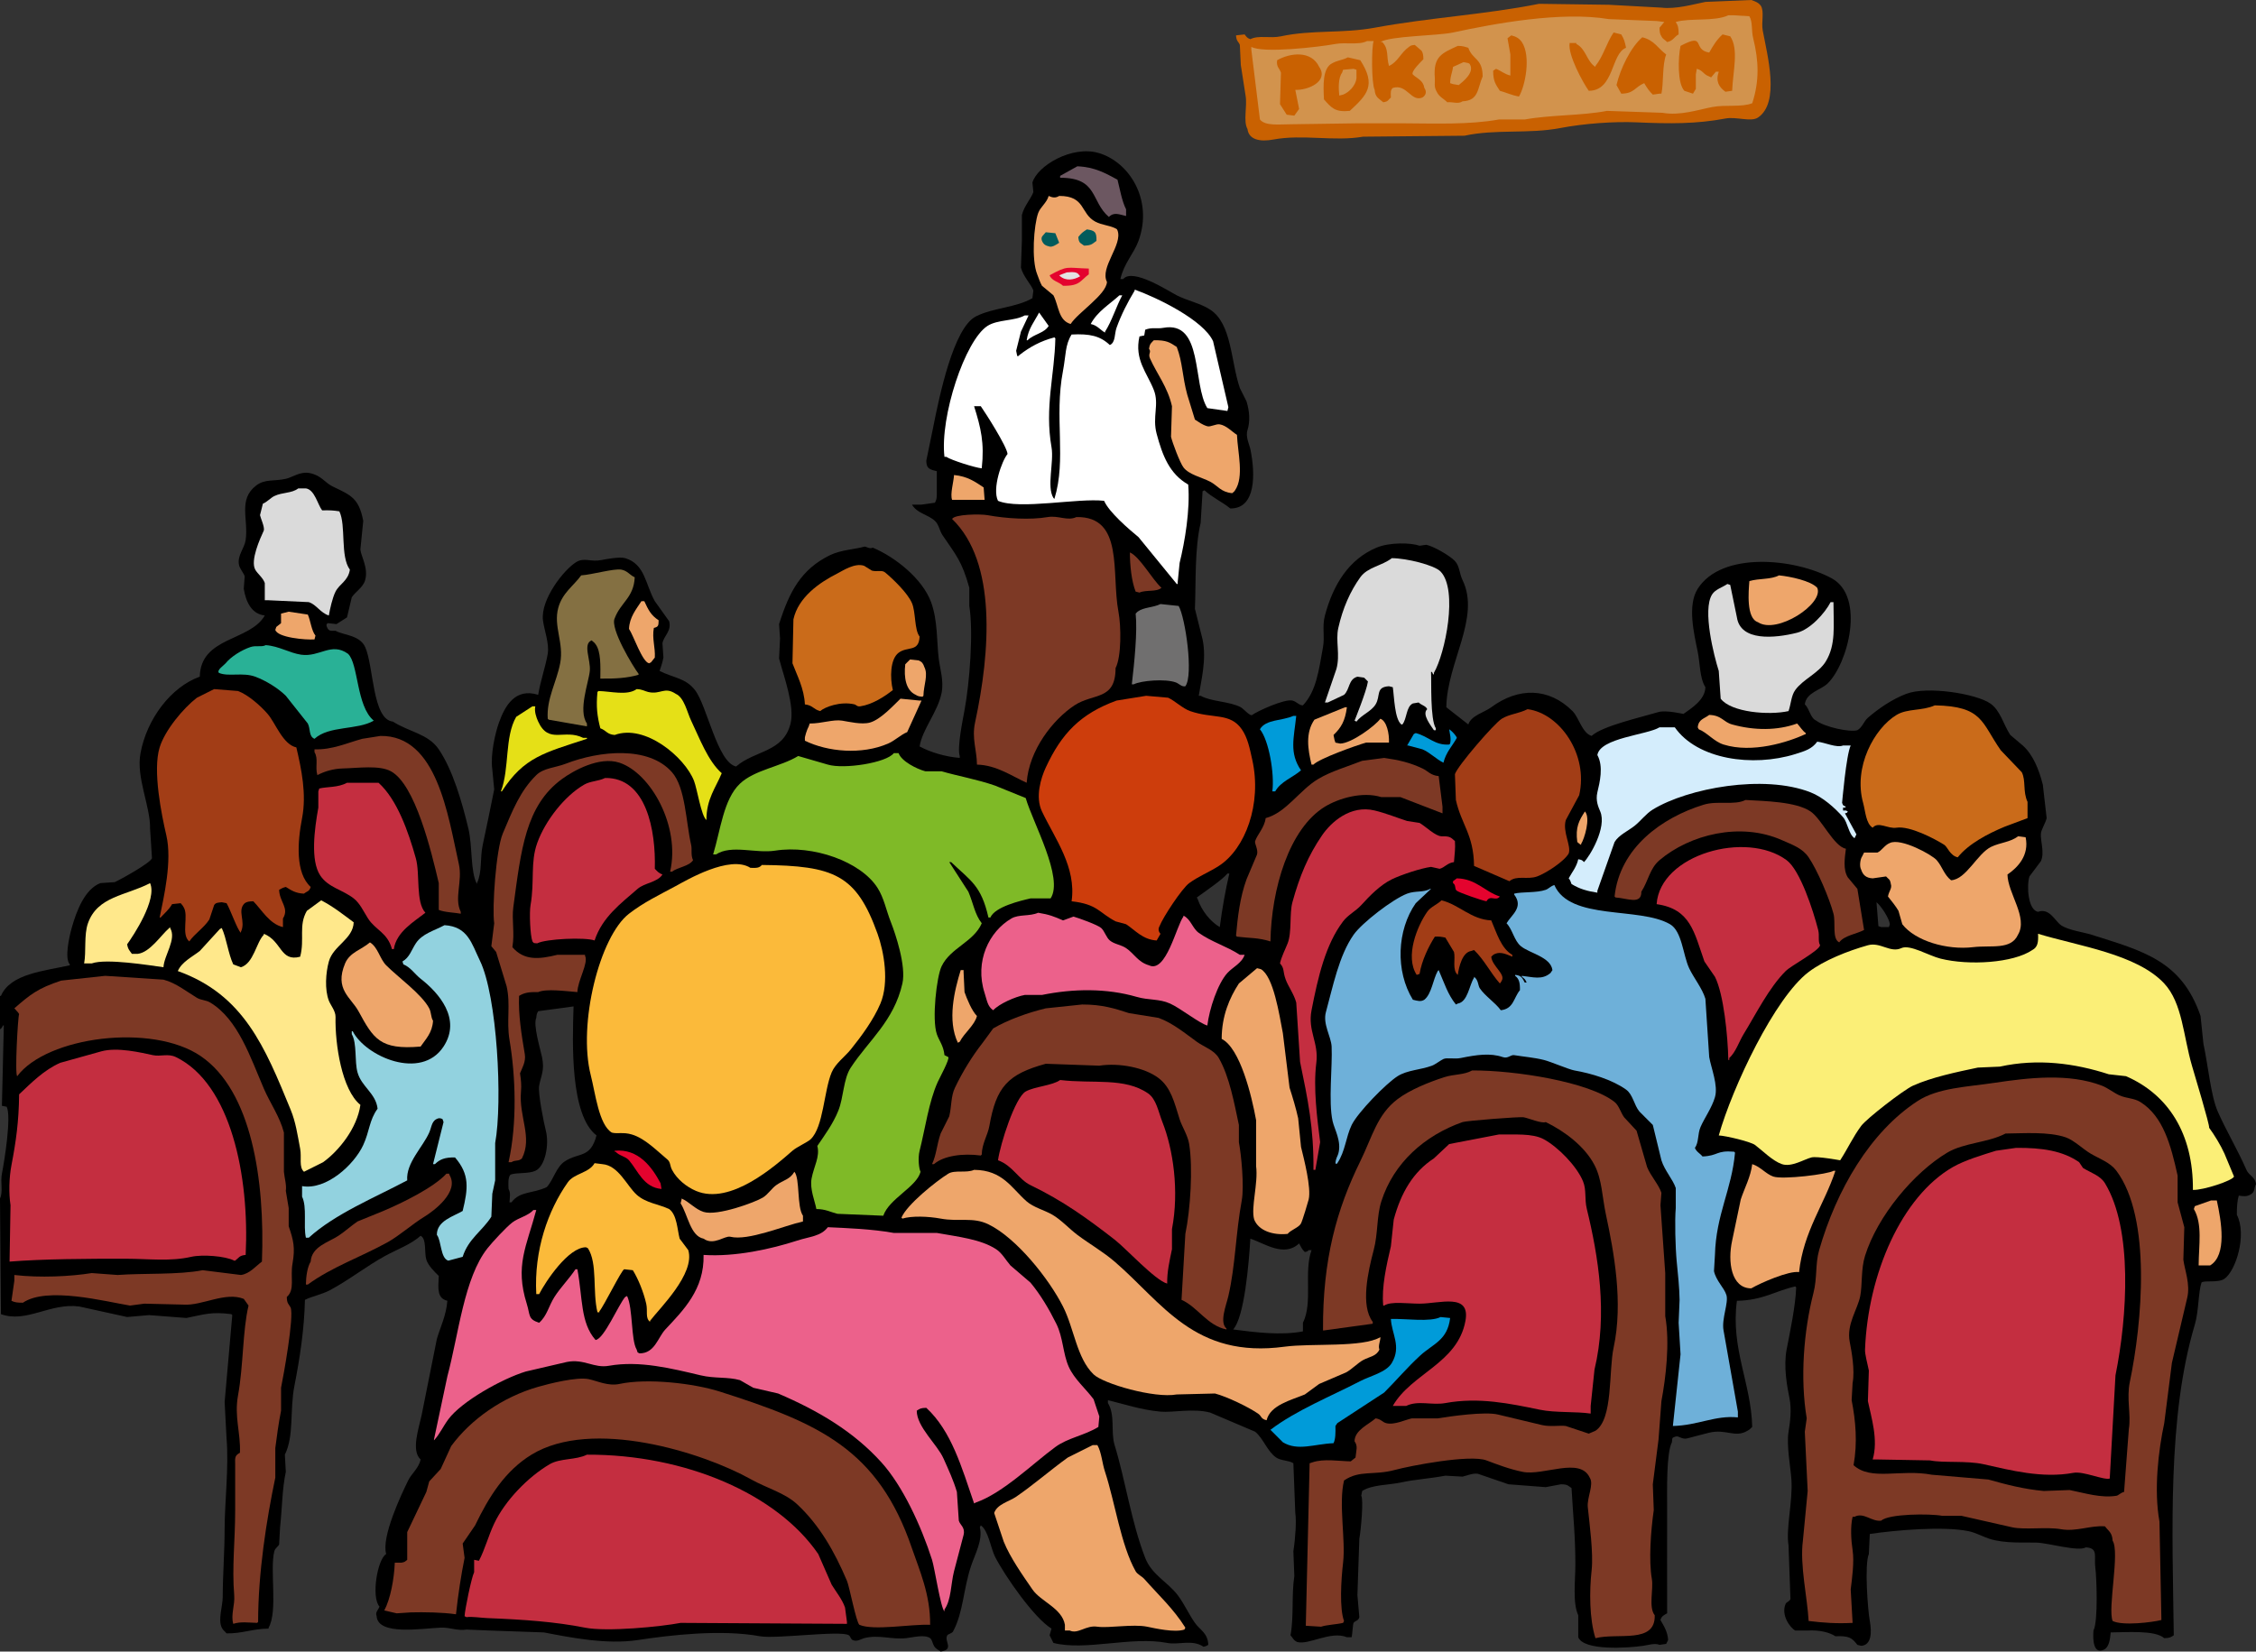 <?xml version="1.0" encoding="utf-8"?>
<!-- Generator: Adobe Illustrator 23.0.3, SVG Export Plug-In . SVG Version: 6.00 Build 0)  -->
<svg version="1.1" id="Vrstva_1" xmlns="http://www.w3.org/2000/svg" xmlns:xlink="http://www.w3.org/1999/xlink" x="0px" y="0px"
	 viewBox="0 0 566.4 414.72" style="enable-background:new 0 0 566.4 414.72;" xml:space="preserve">
<rect x="0" y="0" width="566.4" height="414.72" fill="#333333" stroke="none"/>
<style type="text/css">
	.st0{fill-rule:evenodd;clip-rule:evenodd;}
	.st1{fill-rule:evenodd;clip-rule:evenodd;fill:#CD3D0C;}
	.st2{fill-rule:evenodd;clip-rule:evenodd;fill:#AD5500;}
	.st3{fill-rule:evenodd;clip-rule:evenodd;fill:#EEA66B;}
	.st4{fill-rule:evenodd;clip-rule:evenodd;fill:#CA6B1A;}
	.st5{fill-rule:evenodd;clip-rule:evenodd;fill:#025B5C;}
	.st6{fill-rule:evenodd;clip-rule:evenodd;fill:#FBBA3A;}
	.st7{fill-rule:evenodd;clip-rule:evenodd;fill:#E4032E;}
	.st8{fill-rule:evenodd;clip-rule:evenodd;fill:#EDEDED;}
	.st9{fill-rule:evenodd;clip-rule:evenodd;fill:#847042;}
	.st10{fill-rule:evenodd;clip-rule:evenodd;fill:#E5E017;}
	.st11{fill-rule:evenodd;clip-rule:evenodd;fill:#FDF6BB;}
	.st12{fill-rule:evenodd;clip-rule:evenodd;fill:#EC62A0;}
	.st13{fill-rule:evenodd;clip-rule:evenodd;fill:#92D2DF;}
	.st14{fill-rule:evenodd;clip-rule:evenodd;fill:#FFFBDC;}
	.st15{fill-rule:evenodd;clip-rule:evenodd;fill:#FFED48;}
	.st16{fill-rule:evenodd;clip-rule:evenodd;fill:#42B9EB;}
	.st17{fill-rule:evenodd;clip-rule:evenodd;fill:#5EA231;}
	.st18{fill-rule:evenodd;clip-rule:evenodd;fill:#EC618B;}
	.st19{fill-rule:evenodd;clip-rule:evenodd;fill:#6EB0D9;}
	.st20{fill-rule:evenodd;clip-rule:evenodd;fill:#C6C6C6;}
	.st21{fill-rule:evenodd;clip-rule:evenodd;fill:#C96101;}
	.st22{fill-rule:evenodd;clip-rule:evenodd;fill:#D2934D;}
	.st23{fill-rule:evenodd;clip-rule:evenodd;fill:#6C5761;}
	.st24{fill-rule:evenodd;clip-rule:evenodd;fill:#E3E3E3;}
	.st25{fill-rule:evenodd;clip-rule:evenodd;fill:#FFFFFF;}
	.st26{fill-rule:evenodd;clip-rule:evenodd;fill:#DADADA;}
	.st27{fill-rule:evenodd;clip-rule:evenodd;fill:#7D3925;}
	.st28{fill-rule:evenodd;clip-rule:evenodd;fill:#706F6F;}
	.st29{fill-rule:evenodd;clip-rule:evenodd;fill:#29B196;}
	.st30{fill-rule:evenodd;clip-rule:evenodd;fill:#A23D16;}
	.st31{fill-rule:evenodd;clip-rule:evenodd;fill:#009BD9;}
	.st32{fill-rule:evenodd;clip-rule:evenodd;fill:#D4EDFC;}
	.st33{fill-rule:evenodd;clip-rule:evenodd;fill:#7FBA27;}
	.st34{fill-rule:evenodd;clip-rule:evenodd;fill:#C42E40;}
	.st35{fill-rule:evenodd;clip-rule:evenodd;fill:#FFE88B;}
	.st36{fill-rule:evenodd;clip-rule:evenodd;fill:#FBEF77;}
</style>
<g>
	<path class="st0" d="M564,293.76c-2.31-5.25-5.06-9.79-7.2-14.64c-1.74-3.94-2.45-11.75-3.6-17.04c-0.24-2.32-0.48-4.64-0.72-6.96
		c-4.76-13.88-14.35-16.28-27.36-20.4c-2.05-0.65-5.86-1.13-7.68-2.4c-1.51-1.06-2.88-4.4-5.76-3.36c-2.54-0.43-2.9-6.54-2.16-8.88
		c0.96-1.28,1.92-2.56,2.88-3.84c0.97-2.2-0.15-4.92,0-6.96c0.06-0.89,1.2-2.72,1.44-3.84c-0.32-2.8-0.64-5.6-0.96-8.4
		c-0.96-3.81-2.48-7.58-5.04-9.84c-1.04-0.88-2.08-1.76-3.12-2.64c-1.76-2.65-2.47-6.14-5.04-7.92c-3.49-2.42-15.81-4.45-21.12-2.4
		c-3.54,1.36-6.91,3.67-9.6,6c-1.05,0.91-1.36,2.38-2.64,3.12c-1.94,0.58-8.29-0.83-10.32-2.4c-1.51-0.63-1.7-3.04-2.88-4.08
		c0.36-3.02,4.02-3.57,5.76-5.28c5.06-4.96,9.51-21.79,0.96-26.4c-9.38-5.06-27.61-6.77-33.6,2.64c-2.66,4.18-0.93,11.27,0,15.84
		c0.59,2.88,0.48,6.62,1.92,8.88c-0.04,3.16-3.58,5.35-5.52,6.72c0,0-4.42-1.03-6.24-0.48c-4.26,1.28-14.21,3.52-16.8,6
		c-2.4-0.73-3.16-4.61-4.8-6.24c-5.96-5.96-13.61-5.99-20.4-0.96c-1.77,1.31-5.05,2.07-5.76,4.32c-1.84-1.44-3.68-2.88-5.52-4.32
		c0.14-11.2,8.65-22.5,4.08-31.92c-0.84-1.73-0.72-3.51-1.92-4.8c-1.24-1.33-5.34-3.71-7.2-4.08c-0.56,0.08-1.12,0.16-1.68,0.24
		c-2.14-0.77-7.5-0.91-10.8,0.48c-6.94,2.92-10.88,9.25-12.96,17.04c-0.75,2.8,0.01,5.19-0.48,7.92
		c-1.07,5.98-1.69,11.07-5.04,14.64c-0.88,0.07-1.6-0.95-2.64-1.2c-2.03-0.48-8.9,2.72-10.08,3.6c-0.47,0.49-2.23-1.58-2.88-1.92
		c-2.92-1.53-7.38-1.37-10.08-2.88c-0.16,0-0.32,0-0.48,0c0.55-3.58,2.03-9.08,0.96-14.16c-0.64-2.56-1.28-5.12-1.92-7.68
		c0.28-6.73-0.11-14.95,1.44-21.6c0.16-2.64,0.32-5.28,0.48-7.92c0.16-0.08,0.32-0.16,0.48-0.24c1.97,1.82,4.35,2.83,6.48,4.56
		c6.52,0.09,6.3-8.8,5.04-14.88c-0.25-1.19-1.26-3.1-0.72-4.8c0.68-2.15,0.54-4.68-0.24-7.2c-0.56-1.12-1.12-2.24-1.68-3.36
		c-2.31-6.76-2-16.14-7.44-19.68c-2.54-1.65-5.57-2.17-8.4-3.6c-1.92-0.97-11.09-6.99-13.44-4.08c-0.24,0-0.48,0-0.72,0
		c0.94-4.04,3.41-6.43,4.56-9.6c3.75-10.32-2.37-19.88-10.08-22.08c-6.65-1.9-15.3,3.19-16.56,7.44c0.08,0.8,0.16,1.6,0.24,2.4
		c-0.62,1.7-2.35,3.53-2.88,5.76c0,2.16,0,4.32,0,6.48c-0.08,2.24-0.16,4.48-0.24,6.72c0.55,2.22,2.7,4.39,3.12,5.76
		c-0.08,0.64-0.16,1.28-0.24,1.92c-4.21,2.42-9.75,2.35-14.16,4.56c-5.65,2.83-9.18,19.93-10.8,28.08
		c-0.56,2.72-1.12,5.44-1.68,8.16c0.03,1.63,0.5,2,1.68,2.4c0.32,0.08,0.64,0.16,0.96,0.24c0,2,0,4,0,6
		c-0.04,1.08-0.16,1.3-0.48,1.92c-1.12,0.16-2.24,0.32-3.36,0.48c-0.8,0-1.6,0-2.4,0c1.33,2.24,3.91,2.4,5.76,4.08
		c1.01,0.92,1.13,2.43,1.92,3.6c3.43,5.07,4.85,6.49,6.72,13.2c0,1.52,0,3.04,0,4.56c1.06,6.6,0.08,19.25-1.2,26.16
		c-0.46,2.51-1.91,9.52-1.2,11.52c0,0.16,0,0.32,0,0.48c-3.57-0.27-7.41-1.43-10.08-2.88c0.67-4.31,4.57-8.66,5.52-13.44
		c0.6-3.01-0.39-5.97-0.72-8.64c-0.5-4.01-0.22-9.52-1.92-14.16c-2.15-5.85-8.98-11.31-14.64-13.68c-0.87,0.45-1.67-0.39-2.16-0.24
		c-2.19,0.65-5.85,0.78-8.64,2.16c-7.18,3.55-10.13,9.07-12.72,17.28c0.08,1.2,0.16,2.4,0.24,3.6c-0.08,1.68-0.16,3.36-0.24,5.04
		c1.17,4.46,3.97,11.92,2.88,16.32c-1.8,7.29-8.9,6.67-13.68,10.8c-4.69-1.04-7.29-15.32-10.32-19.2c-2.38-3.05-5.29-2.99-8.88-4.8
		c0,0,0.79-2.21,0.96-3.36c-0.08-1.2-0.16-2.4-0.24-3.6c0.34-1.88,2.34-3.04,1.68-5.52c-1.2-1.68-2.4-3.36-3.6-5.04
		c-2.39-4.25-2.42-9.29-7.44-10.8c-1.34-0.4-4.84,0.25-6,0.48c-2.66,0.52-4.29-0.69-6.24,0.48c-3.11,1.87-9.04,9.4-8.4,14.64
		c0.3,2.43,1.63,5.83,1.2,8.4c-0.55,3.27-1.83,6.8-2.4,10.32c-5.75-1.81-8.32,2.73-9.84,6.96c-0.93,2.58-2.2,8.05-1.68,11.76
		c0.16,1.68,0.32,3.36,0.48,5.04c-1.01,5.11-1.87,9.13-2.88,13.92c-0.74,3.51-0.08,6.63-1.44,9.6c0,0.08,0,0.16,0,0.24
		c-1.7-3.07-1.09-9.46-2.16-13.92c-1.59-6.65-3.92-14.73-7.44-19.92c-2.65-3.9-7.47-4.36-11.52-6.96
		c-5.19-0.54-4.79-13.94-6.96-18.72c-1.38-3.03-5.4-2.95-7.44-4.08c-1.43,0.04-1.73,0.03-2.16-0.96c-0.12-0.27-0.24-0.73,0.24-0.96
		c0.72,0.08,1.44,0.16,2.16,0.24c0.88-0.56,1.76-1.12,2.64-1.68c0.4-1.68,0.8-3.36,1.2-5.04c0.88-1.4,2.84-2.46,3.36-4.32
		c0.85-3.04-1-5.87-1.2-7.68c0.24-2.4,0.48-4.8,0.72-7.2c-1.1-5.72-3.07-6.43-7.68-8.64c-2-0.96-2.81-2.78-5.76-3.36
		c-2.41-0.47-4.33,1.07-6,1.44c-3,0.67-5.23-0.01-7.44,1.68c-4.61,3.53-1.89,8.48-2.64,13.68c-0.3,2.11-2.14,3.86-1.68,6.24
		c0.19,0.98,1.22,2.12,1.44,2.88c-0.08,1.04-0.16,2.08-0.24,3.12c0.54,3.25,1.89,6.33,5.28,6.72c-3.72,6.52-16.09,5.28-16.32,15.36
		c-7.35,2.65-13.31,10.73-14.88,19.2c-1.15,6.18,2.51,13.33,2.4,18.96c0.16,2.48,0.32,4.96,0.48,7.44c-0.47,1.23-7.82,5.3-9.36,6
		c-1.2,0.08-2.4,0.16-3.6,0.24c-3.9,1.53-5.97,6.9-7.2,11.28c-0.58,2.08-1.85,7.6-0.48,9.12c0,0.08,0,0.16,0,0.24
		c-6.51,1.45-14.92,2.12-17.28,7.68c-0.08,0-0.16,0-0.24,0c0,2.8,0,5.6,0,8.4c0.46-0.38,0.46-0.32,0.72-0.96c0.08,0,0.16,0,0.24,0
		c-0.16,6.72-0.32,13.44-0.48,20.16c0.4,0.08,0.8,0.16,1.2,0.24c1.21,2.4-0.52,13.38-1.2,16.8c-0.43,2.18,0.34,4.55-0.48,6.24
		c0.08,9.68,0.16,19.36,0.24,29.04c6.39,2.32,12.36-2.91,19.68-1.92c4,0.88,8,1.76,12,2.64c1.84-0.16,3.68-0.32,5.52-0.48
		c3.12,0.24,6.24,0.48,9.36,0.72c4.57-0.92,6.28-1.61,11.28-0.96c0.08,0.08,0.16,0.16,0.24,0.24c-0.64,7.28-1.28,14.56-1.92,21.84
		c0.16,3.04,0.32,6.08,0.48,9.12c0.61,7.01-0.47,16.18-0.48,22.56c-0.01,6.13-0.47,11.55-0.48,17.28c-0.01,2.31-1.23,5.65-0.24,7.68
		c0.35,0.73,0.75,0.85,1.2,1.44c3.9,0.07,6.56-1.17,10.56-1.2c0-0.08,0-0.16,0-0.24c2.38-4.15,0.24-14.45,1.44-19.2
		c0.2-0.77,0.98-1.17,1.2-1.68c0.08-1.44,0.16-2.88,0.24-4.32c0.54-5,0.51-9.61,1.44-13.92c-0.08-1.44-0.16-2.88-0.24-4.32
		c2.36-4.76,1.19-11.12,2.4-17.28c1.31-6.68,2.48-14.12,2.64-21.6c1.91-0.94,4.17-1.31,6.24-2.4c4.66-2.46,9.31-6.13,13.92-8.64
		c2.99-1.63,6.42-2.85,8.88-5.04c1.56,0.75,0.89,4.27,1.44,6c0.49,1.53,2.05,3.03,3.12,4.08c-0.17,3.24-0.44,5.61,2.16,6.24
		c-0.31,3.79-1.76,6.55-2.64,9.6c-1.28,6.4-2.56,12.8-3.84,19.2c-0.69,3.24-2.68,8.85-0.24,11.04c-0.42,2.17-2.26,3.52-3.12,5.28
		c-1.65,3.35-6.8,14.2-5.52,18.48c-2.21,1.24-3.81,10.87-1.68,13.2c-0.38,0.94-1.11,1.4-0.72,2.4c0.32,4.94,11.37,3.07,16.08,2.88
		c2.45-0.1,4.19,0.86,6.48,0.48c1.92,0.08,3.84,0.16,5.76,0.24c4.56,0.16,9.12,0.32,13.68,0.48c6.64,1.28,15.75,3.1,23.52,1.92
		c8.16-1.24,20.92-2.75,30.72-0.96c4.06,0.74,20.36-1.55,22.32-0.24c0.42,0.28,0.38,0.87,0.96,1.2c1.16,0.49,2-0.25,2.88-0.48
		c3.65-0.96,6.93,0.42,10.56,0c1.72-0.2,4.61-0.99,6,0c0.55,0.44,0.6,1.33,0.96,1.92c0.44,0.79,0.99,0.93,1.68,1.44
		c3.55-0.49,0.77-2.67,1.68-4.08c0.21-0.32,1.2-0.5,1.44-0.96c2.62-4.9,2.57-10.73,4.56-16.56c1-2.94,2.96-6.47,2.16-9.6
		c0.08-0.16,0.16-0.32,0.24-0.48c1.92,1.28,2.51,5.79,3.6,7.92c2.45,4.78,9.82,15.39,14.16,18c-0.16,0.56-0.32,1.12-0.48,1.68
		c0.32,0.64,0.64,1.28,0.96,1.92c8.04,2.07,19.63-1.74,28.56,0c2.87,0.56,6.28-0.96,9.12,0.96c0.74-0.17,0.7-0.22,1.2-0.48
		c-0.13-3.02-2.07-3.69-3.36-5.52c-1.6-2.27-2.62-4.71-4.32-6.96c-2.5-3.31-6.5-5.08-8.16-9.36c-3.51-9.03-4.97-19.51-7.68-28.32
		c-1.02-3.33,0.21-7.49-1.68-10.56c0-0.24,0-0.48,0-0.72c3.95,0.94,8.24,2.43,13.2,2.88c3.11,0.28,8.23-0.9,12.48,0.24
		c3.76,1.6,7.52,3.2,11.28,4.8c2.06,1.68,3.03,4.93,5.28,6.48c1.21,0.84,3.19,0.68,4.32,1.44c0.16,4.16,0.32,8.32,0.48,12.48
		c0.32,1.92,0.03,6.36-0.48,9.6c0.08,2.08,0.16,4.16,0.24,6.24c-0.74,4.81-0.08,10.18-0.96,14.88c0.62,0.67,0.74,1.27,1.68,1.68
		c2.85,0.84,8.37-2.86,12.48-1.2c0.4,0,0.8,0,1.2,0c0.16-0.67,0.29-3.32,0.48-3.6c0.37-0.56,1.25-0.5,1.44-1.44
		c-0.16-1.84-0.32-3.68-0.48-5.52c0.16-4.72,0.32-9.44,0.48-14.16c0.41-2.21,1.1-9.91,0.48-10.8c0.08-0.4,0.16-0.8,0.24-1.2
		c2.48-1.61,6.6-1.45,9.84-2.16c3.3-0.72,7.01-0.93,11.04-1.68c1.44,0.08,2.88,0.16,4.32,0.24c0.84-0.17,2.54-0.93,3.84-0.72
		c2.56,0.88,5.12,1.76,7.68,2.64c3.12,0.24,6.24,0.48,9.36,0.72c1.28-0.24,2.56-0.48,3.84-0.72c1.66,0.03,1.75,0.33,2.64,0.96
		c0.38,6.89,0.96,11.94,0.96,19.2c0,3.95-0.73,9.66,0.72,12.72c0,1.84,0,3.68,0,5.52c1.36,3.45,12.38,2.74,16.32,2.16
		c1.16-0.17,2.94-0.74,4.08-0.24c0.56-0.08,1.12-0.16,1.68-0.24c0.16-0.32,0.32-0.64,0.48-0.96c-0.08-1.98-1.05-3.55-1.92-5.04
		c0.3-1.02,0.9-1.22,1.68-1.68c-0.03-9.32,0-16.9,0-25.92c0-5.25-0.23-14.22,1.2-17.04c0.11-1.23,0-1.09,0.96-1.44
		c0.79-0.23,1.53,0.81,2.88,0.48c1.41-0.35,3.95-1.07,5.52-1.44c4.3-1.01,6.5,1.39,9.6-0.48c0.67-0.32,0.69-0.55,1.2-0.96
		c-0.25-10.99-5.46-19.71-3.84-31.68c6.48-0.09,9.71-2.51,14.64-3.6c0.08,0.08,0.16,0.16,0.24,0.24c-0.18,4.78-1.52,11-2.4,15.6
		c-0.82,4.28,0.13,9.37,0.72,12.24c0.59,2.89,0.13,6.17-0.24,8.4c-0.56,3.42,0.51,8.87,0.72,12c0.38,5.52-1.43,12.26-0.72,16.56
		c0.16,4.48,0.32,8.96,0.48,13.44c-0.18,0.61-1.01,0.76-1.2,1.2c-1.26,2.84,1.14,6.05,2.4,6.72c1.04,0,2.08,0,3.12,0
		c2.99-0.17,5.51,0.48,6.96,1.44c3.42-0.13,4.16,0.37,5.52,2.16c0.32,0.08,0.64,0.16,0.96,0.24c2.59-0.17,2.69-3.37,2.16-6.24
		c-0.49-2.63-1.38-14.17-0.24-16.8c0.08-1.68,0.16-3.36,0.24-5.04c6.45-0.96,18.39-2,24.72-0.72c1.92,0.39,3.77,1.44,5.28,1.92
		c3.93,1.25,8.82,0.88,11.76,0.96c3.07,0.08,10.62,2.35,12.48,1.2c3.27,0.18,1.97,2.33,2.4,5.28c0.28,1.9,0.74,13.26-0.48,15.6
		c-0.21,2.49,0.04,6.05,2.64,4.8c1.29-0.62,1.54-2.65,1.68-4.32c3.62,0,11.12-0.66,13.44,1.44c1.43-0.03,1.62-0.22,2.4-0.72
		c-0.33-25.83-1.63-54.84,5.28-78c1-3.34,0.87-8.2,1.68-10.56c0.53-0.65,4.18,0.14,5.76-0.96c2.86-1.99,5.7-11.01,3.12-16.08
		c-0.02-1.86,0.1-3.58,0.48-4.8c1.08,0.15,1.97,0.29,2.88-0.24c1.31-0.67,0.88-1.76,1.44-2.64
		C566.13,295.39,564.67,295.29,564,293.76z M141.84,291.6c-2.23,1.45-2.8,4.55-4.56,6.48c-3.55,1.72-6.68,0.93-8.88,3.84
		c-0.16,0-0.32,0-0.48,0c0.07-1.5,0.33-2.32-0.24-3.36c-0.06-1.36-0.15-2.92,0.48-3.6c1.62-0.59,4.48-0.15,6.24-0.96
		c2.4-1.02,3.57-6.44,2.64-10.08c-0.46-1.81-2.02-9.39-1.68-11.28c0.46-2.6,1.43-3.79,0.72-7.2c-0.44-2.1-2.28-8.08-1.44-9.84
		c0.08-1,0.17-1.09,0.48-1.68c2.96-0.4,5.92-0.8,8.88-1.2c-0.3,9.3-0.87,27.27,5.76,32.4C148.24,290.92,145.35,289.32,141.84,291.6z
		 M306.24,232.8c-2.41-1.41-4.56-4.16-5.52-6.96c-0.08-0.16-0.16-0.32-0.24-0.48c1.71-1.24,6.51-4.52,7.68-6c0.16,0,0.32,0,0.48,0
		C307.72,223.25,306.83,228.19,306.24,232.8z M327.12,332.16c0,0.72,0,1.44,0,2.16c-5.58,1.07-11.99,0.23-17.52-0.48
		c2.82-3.08,3.95-16.57,4.32-22.8c3.6,1.18,8.45,4.75,12.24,1.2c0.59,1.02,0.66,1.41,1.44,2.16c0.75-0.19,0.54-0.08,0.96-0.48
		c0.24,0,0.48,0,0.72,0C327.28,319.49,329.67,326.99,327.12,332.16z M474.24,232.8c-0.64,0-1.28,0-1.92,0
		c-0.24-0.08-0.48-0.16-0.72-0.24c-0.16-2-0.32-4-0.48-6c1.28,1.04,3.24,4.2,3.36,5.52C474.4,232.32,474.32,232.56,474.24,232.8z"/>
	<path class="st21" d="M439.68,0c1.08,0.38,1.78,0.63,2.4,1.44c0.93,1.47,0.08,4.11,0.48,6.24c1.17,6.26,4.37,18.1-1.2,21.84
		c-1.76,1.18-5.43-0.28-8.16,0.24c-7.3,1.38-13.97,1.33-22.32,0.96c-5.69-0.25-13.18,0.29-19.2,1.44c-7.89,1.51-16.26,0.22-24,1.92
		c-8.48,0.08-16.96,0.16-25.44,0.24c-7.31,1.27-15.13-0.67-22.56,0.72c-3.35,0.63-6.16,0.04-6.48-2.64c-1.12-2-0.01-5.67-0.48-8.4
		c-0.4-2.56-0.8-5.12-1.2-7.68c-0.08-1.68-0.16-3.36-0.24-5.04c-0.31-0.87-0.87-0.82-0.96-2.4c0.72-0.08,1.44-0.16,2.16-0.24
		c0.48,0.6,0.58,0.91,1.44,1.2c2.07-1.07,4.96-0.13,7.68-0.72c7.73-1.67,15.51-0.68,23.52-2.16c13.85-2.56,27.76-3.29,41.28-6
		c5.84,0.08,11.68,0.16,17.52,0.24c4.4,0.24,8.8,0.48,13.2,0.72c3.68,0.44,8.02-0.85,11.04-1.44C432,0.32,435.84,0.16,439.68,0z"/>
	<g>
		<path class="st22" d="M440.16,9.6c-0.49-1.96-0.08-4.06-0.96-5.52c-1.28-0.08-2.56-0.16-3.84-0.24c-0.48,0-0.96,0-1.44,0
			c-3.5,1.64-9.59,0.61-13.2,1.68c0.56,0.88,0.75,1.46,0.72,3.12c-1.21,0.65-1.26,1.57-2.88,1.92c-0.54-0.59-1.04-0.65-1.44-1.44
			c-0.39-0.59-0.46-1.11-0.48-2.16c0.4-0.48,0.8-0.96,1.2-1.44c-0.64-0.08-1.28-0.16-1.92-0.24c-4-0.16-8-0.32-12-0.48
			c-12.01-2.01-28.79,1.14-39.12,3.36c-3.89,0.84-15.79,0.85-18.24,2.4c0.16,0,0.32,0,0.48,0c1.69,1.76,0.98,3.55,1.68,6
			c2.28-1.03,2.9-3.31,5.04-4.8c0.47-0.37,0.58-0.38,1.44-0.48c0.56,0.48,1.12,0.96,1.68,1.44c0.39,0.59,0.46,1.11,0.48,2.16
			c-0.58,0.6-3.25,3.14-2.64,3.84c1.11,1.04,2.6,1.46,2.88,3.36c0.63,0.88,0.44,1.83-0.48,2.4c-2.86,1.22-3.88-3.51-7.44-2.4
			c-0.6,0.48-0.54,1.29-0.48,2.4c-0.76,0.66-0.58,0.99-1.92,1.2c-1.07-0.96-2-1.17-2.16-3.12c-0.82-1.63-0.8-10.94-0.24-12.24
			c-0.56,0-1.12,0-1.68,0c-2.04,1.04-5.36,0.25-7.92,0.72c-4.35,0.8-18.32,2.39-21.12,0.72c0,0.24,0,0.48,0,0.72
			c0.72,5.84,1.44,11.68,2.16,17.52c1.33,1.7,4.92,1.2,7.92,1.2c5.52-0.08,11.04-0.16,16.56-0.24c3.76,0,7.52,0,11.28,0
			c8.2,0.04,16.8,0.39,24.24-0.96c2.16,0,4.32,0,6.48,0c6.63-1.2,14.3-0.93,20.64-2.16c4.64,0.16,9.28,0.32,13.92,0.48
			c4.4,0.8,9-0.77,12.48-1.44c3.41-0.65,7.39,0.1,10.08-0.96C441.74,20.37,441.58,15.28,440.16,9.6z M325.2,22.56
			c0.32,1.6,0.64,3.2,0.96,4.8c-0.4,0.56-0.8,1.12-1.2,1.68c-0.64-0.08-1.28-0.16-1.92-0.24c-0.56-0.88-1.12-1.76-1.68-2.64
			c0.08-2.64,0.16-5.28,0.24-7.92c-0.4-1.19-1.2-1.4-0.96-3.12c3.35-1.89,8.59-2.49,10.56,1.68
			C333.65,20.35,328.49,22.71,325.2,22.56z M338.88,27.84c-3.76,0.4-4.64-0.84-6.48-2.88c-0.16-3.28-0.44-7.97,2.16-9.12
			c1.2-0.69,2.55-0.74,3.84-1.44c1.04,0.24,2.08,0.48,3.12,0.72C345.61,21.47,343.2,23.85,338.88,27.84z M367.2,25.44
			c-1.08,0.77-2.56,0.08-3.84,0.24c-0.9-0.92-2.07-1.36-2.64-2.64c-0.79-1.26-0.4-2.38-0.48-3.36c-0.47-5.58,1.78-6.3,5.76-8.16
			c1.29,0.01,1.75,0.22,2.64,0.48c1.07,3.1,3.59,2.59,3.6,7.2C370.9,22.24,371.3,25.26,367.2,25.44z M381.36,24.24
			c-1.96-0.36-3.13-0.98-4.8-1.44c-0.99-1.56-1.69-2.32-1.68-5.04c0.24-0.16,0.48-0.32,0.72-0.48c1.39,0.56,2.13,1.35,3.6,1.68
			c0-1.76,0-3.52,0-5.28c-0.24-1.36-0.48-2.72-0.72-4.08c0.32-0.24,0.64-0.48,0.96-0.72c1.24,0.31,2,0.78,2.64,1.68
			C384.43,14.12,382.93,21.58,381.36,24.24z M398.88,22.8c-1.5-2.11-5.32-9.12-4.8-12c0.56,0,1.12,0,1.68,0c0,0.08,0,0.16,0,0.24
			c2.45,1.23,2.61,4.42,4.8,5.76c0-0.08,0-0.16,0-0.24c1.95-2.36,2.79-5.83,4.56-8.4c0.64,0.16,1.28,0.32,1.92,0.48
			c0.75,1.27,0.86,1.74,1.2,3.36C404.42,13.44,405.32,22.8,398.88,22.8z M417.12,23.52c-0.16,0-0.32,0-0.48,0
			c-0.56,0.08-1.12,0.16-1.68,0.24c-0.93-0.91-1.47-1.69-2.16-2.88c-2.38,0.99-2.47,2.61-5.76,2.64c-0.4-0.72-0.8-1.44-1.2-2.16
			c0.98-4.15,3.59-9.52,6.48-12c3.04,0.74,3.9,2.77,6,4.32C417.31,16.18,417.69,20.94,417.12,23.52z M434.88,22.8
			c-0.56,0.08-1.12,0.16-1.68,0.24c-1.66-1.18-2.52-2.66-1.68-5.04c-0.24,0-0.48,0-0.72,0c-0.4,0.48-0.8,0.96-1.2,1.44
			c-0.16-0.08-0.32-0.16-0.48-0.24c-1.48-0.51-1.59-1.55-3.12-1.92c-0.08,0.48-0.16,0.96-0.24,1.44c0,1.2,0,2.4,0,3.6
			c-0.24,0.4-0.48,0.8-0.72,1.2c-0.72-0.24-1.44-0.48-2.16-0.72c-1.75-1.85-1.6-8.22-0.96-11.28c6.54-3.44,2.79,0.95,7.2,1.68
			c0.95-1.69,1.94-3.32,3.36-4.56c0.64,0.16,1.28,0.32,1.92,0.48C436.58,12.35,435.09,17.8,434.88,22.8z"/>
		<path class="st22" d="M367.44,15.6c-0.88,0.4-1.76,0.8-2.64,1.2c-0.19,1.59-0.68,2.09-0.72,4.08c0.24,0.08,0.48,0.16,0.72,0.24
			c0.48,0.08,0.96,0.16,1.44,0.24c1.39-1.13,3.81-3.14,2.88-5.04c-0.34-0.53,0.04-0.14-0.48-0.48
			C368.24,15.76,367.84,15.68,367.44,15.6z"/>
		<path class="st22" d="M337.2,17.52c-0.08,0.24-0.16,0.48-0.24,0.72c-1,1.32-0.91,3.94-0.72,5.76c0.32-0.08,0.64-0.16,0.96-0.24
			c1.48-0.57,3.13-2.23,3.36-4.08c0-0.72,0-1.44,0-2.16c-0.24-0.08-0.48-0.16-0.72-0.24C338.96,17.36,338.08,17.44,337.2,17.52z"/>
	</g>
	<path class="st23" d="M270.48,41.76c-1.44,0.8-2.88,1.6-4.32,2.4c0,0.16,0,0.32,0,0.48c9.56-0.03,7.64,5.93,12.24,9.84
		c1.31-1.32,2.6-0.61,4.32-0.24c0-0.56,0-1.12,0-1.68c-1.06-2.01-1.63-5.46-2.16-7.44C277.65,43.56,274.92,41.94,270.48,41.76z"/>
	<path class="st3" d="M263.28,49.2c-0.47,1.74-2.09,2.77-2.64,4.32c-1.07,3-1.73,11.68-0.24,15.36c0.29,0.72,0.7,2.01,1.2,2.88
		c0.96,0.8,1.92,1.6,2.88,2.4c1.37,2.72,1.23,6.3,4.32,7.2c1.9-2.95,8.93-7.34,9.12-10.56c-1.87-3.64,4.04-9.36,2.64-12.96
		c-0.34-0.53,0.04-0.14-0.48-0.48c-1.71-0.84-3.42-0.82-5.04-1.68c-3.87-2.05-2.44-6.49-9.12-6.48
		C264.97,49.8,264.18,49.61,263.28,49.2z"/>
	<path class="st5" d="M272.88,57.6c1.88,0.29,2.49,0.56,2.4,2.88c-1.03,0.74-1.23,1.17-3.12,1.2c-0.9-0.75-1.3-0.52-1.44-2.16
		C271.49,58.53,271.8,58.31,272.88,57.6z"/>
	<path class="st5" d="M262.56,58.32c0.8,0.08,1.6,0.16,2.4,0.24c0.32,0.8,0.64,1.6,0.96,2.4c-0.72,0.49-1.71,1.13-2.4,0.96
		c-1.06-0.26-1.51-0.52-1.92-1.44C261.2,59.4,261.99,59.08,262.56,58.32z"/>
	<path class="st7" d="M273.36,67.44c0,0.48,0,0.96,0,1.44c-2.19,1.64-2.25,2.96-6.48,2.88c-1.01-1.01-2.81-1.16-3.36-2.64
		C268.21,66.59,267.56,67.27,273.36,67.44z"/>
	<path class="st24" d="M267.84,68.4c-0.64,0.24-1.28,0.48-1.92,0.72c0.08,0.08,0.16,0.16,0.24,0.24c1.46,1.27,3.51,0.93,5.04,0
		c-0.08-0.08-0.16-0.16-0.24-0.24C270.45,68.18,269.29,68.3,267.84,68.4z"/>
	<path class="st25" d="M246.48,117.6c0.71-6.41-0.22-10.15-1.92-15.6c0.56,0,1.12,0,1.68,0c1.24,1.77,6.54,10.07,6.72,12
		c-1.45,1.73-3.9,8.71-2.4,11.76c5.39,2.3,20.13-0.76,26.64,0c1.24,2.87,6.2,7.1,8.64,9.12c3.2,3.92,6.4,7.84,9.6,11.76
		c0.08,0,0.16,0,0.24,0c0-0.16,0-0.32,0-0.48c0.16-1.6,0.32-3.2,0.48-4.8c1.32-5.37,2.67-13.35,2.16-19.68
		c-4.75-2.72-6.47-7.35-7.92-12.72c-1.16-4.29,0.71-7.41-0.72-11.04c-1.72-4.37-4.92-7.6-3.6-13.44c0.4-0.08,0.8-0.16,1.2-0.24
		c0.08-0.48,0.16-0.96,0.24-1.44c1.69-0.68,2.85-0.17,4.56-0.48c10.08-1.84,7.27,14.14,11.04,20.16c1.68,0.24,3.36,0.48,5.04,0.72
		c0.08-0.32,0.16-0.64,0.24-0.96c-1.28-5.52-2.56-11.04-3.84-16.56c-2.41-5.28-13.88-10.87-19.68-12.96c0,0.08,0,0.16,0,0.24
		c-1.77,2.92-3.4,6.1-4.56,9.36c-0.55,1.54-0.22,3.68-1.68,4.32c-2.47-2.32-5.06-2.87-9.6-2.64c-1.65,2.6-1.42,5.24-2.16,9.12
		c-2.27,11.86,0.94,22.12-2.16,32.16c-0.08-0.08-0.16-0.16-0.24-0.24c-1.75-2.8,0.17-8.98-0.48-12.72
		c-1.76-10.1,0.77-18.07,0.96-27.36c-0.08-0.08-0.16-0.16-0.24-0.24c-3.53,0.93-6.16,2.42-8.64,4.32c-0.28,0.22-0.55,0.64-0.72,0.24
		c-0.08-0.4-0.16-0.8-0.24-1.2c0.4-1.6,0.8-3.2,1.2-4.8c0.64-1.36,1.28-2.72,1.92-4.08c-0.32,0-0.64,0-0.96,0
		c-2.52,1.44-6.8,0.99-9.36,2.64c-5.65,3.65-11.98,22.84-10.8,32.88c0.16,0,0.32,0,0.48,0C238.78,115.55,244.9,117.47,246.48,117.6z
		"/>
	<path class="st25" d="M281.04,74.16c-2.52,2.31-5.53,4.04-7.2,7.2c1.66,0.33,2.34,1.46,3.6,2.16c0-0.08,0-0.16,0-0.24
		c1.67-2.55,2.88-6.52,4.32-9.12C281.52,74.16,281.28,74.16,281.04,74.16z"/>
	<path class="st25" d="M260.88,78.48c-1.16,2.25-2.68,3.98-3.12,6.96c0.08,0,0.16,0,0.24,0c1.4-1.5,4.23-1.77,5.28-3.6
		C262.48,80.72,261.68,79.6,260.88,78.48z"/>
	<path class="st3" d="M289.68,85.44c-0.68,0.72-1.02,0.84-1.2,2.16c0.67,0.89-0.31,1.16,0.24,2.4c1.73,3.89,4.43,7.16,5.52,12
		c-0.08,2.56-0.16,5.12-0.24,7.68c0.35,1.48,2.22,6.48,3.12,7.68c1.36,1.83,4.58,2.49,6.72,3.6c1.91,1,2.66,2.62,5.52,2.88
		c0.36-0.34,0.42-0.25,0.72-0.72c2.31-3.4,0.65-9.52,0.48-13.92c-1.23-0.78-2.67-2.37-4.32-2.64c-0.97-0.16-2.28,0.7-3.12,0.48
		c-1.36-0.41-2.11-1.04-3.12-1.68c-0.64-2.08-1.28-4.16-1.92-6.24c-1.26-4.6-1.15-8.13-2.64-12
		C293.69,85.98,292.9,85.39,289.68,85.44z"/>
	<path class="st3" d="M239.52,119.28c-0.09,1.76-1.03,4.81-0.48,6.24c2.72,0,5.44,0,8.16,0c-0.08-1.04-0.16-2.08-0.24-3.12
		C244.78,120.95,242.93,119.61,239.52,119.28z"/>
	<path class="st26" d="M74.88,122.64c-1.58,1.26-4.01,0.95-6,1.92c-0.97,0.47-1.76,1.46-2.88,1.92c-0.24,0.96-0.48,1.92-0.72,2.88
		c0.14,0.75,1.18,2.91,0.96,3.84c-0.95,2.07-3.43,7.53-2.16,9.84c0.58,1.05,1.94,2.01,2.4,3.36c0,1.44,0,2.88,0,4.32
		c0.24,0,0.48,0,0.72,0c3.44,0.16,6.88,0.32,10.32,0.48c1.97,0.64,2.86,2.66,5.04,3.36c0.26-1.53,0.89-4.45,1.68-6
		c1.03-2,3.17-2.66,3.6-5.52c-2.48-3.35-0.91-11.11-2.64-14.64c-1.62-0.25-2.33-0.28-4.32-0.24c-1.14-1.46-1.86-5.18-4.08-5.52
		C76.16,122.64,75.52,122.64,74.88,122.64z"/>
	<path class="st27" d="M245.28,192c4.97,0.11,8.97,3.02,12.48,4.56c0.58-8.2,6.57-15.85,12-19.44c4.77-3.14,10.31-1.15,10.32-9.36
		c1.49-2.89,1.41-10.55,0.72-14.16c-1.83-9.63,1.47-23.99-10.56-23.76c-2.25,1.06-4.51-0.46-7.2,0c-4.33,0.75-10.36,0.39-15.12-0.48
		c-1.76-0.32-8.3-0.25-8.88,0.96c11.25,10.84,9.6,33.35,5.76,51.12C243.94,185.43,245.25,188.35,245.28,192z"/>
	<path class="st27" d="M283.68,138.72c-0.02,3.25,0.43,7.29,1.44,9.84c0.32,0.08,0.64,0.16,0.96,0.24c1.67-0.75,4.28-0.08,5.52-1.2
		C289.28,145.52,286.23,139.85,283.68,138.72z"/>
	<path class="st26" d="M349.44,140.16c-2.52,1.96-6.06,2.21-7.92,4.8c-2.56,3.57-4.4,7.77-5.52,12.72
		c-0.73,3.22,0.52,6.75-0.48,10.32c-0.96,2.8-1.92,5.6-2.88,8.4c0.24,0,0.48,0,0.72,0c1.36-0.64,2.72-1.28,4.08-1.92
		c1.49-1.38,1.05-3.92,3.36-4.56c0.56,0.08,1.12,0.16,1.68,0.24c0.32,0.32,0.64,0.64,0.96,0.96c-0.34,2.41-3.36,9.84-3.36,9.84
		c0.16,0.08,0.32,0.16,0.48,0.24c1.27-1.72,3.68-2.49,4.8-4.32c1.32-2.15-0.07-4.36,3.36-4.56c0.32,0.08,0.64,0.16,0.96,0.24
		c0.36,2.38,0.45,8.08,2.16,9.36c0.08,0,0.16,0,0.24,0c1.16-1.36,0.91-4.47,2.64-5.28c0.48-0.08,0.96-0.16,1.44-0.24
		c0.87,0.77,1.8,0.84,2.16,1.68c-1.46,1.3,1.08,4.3,1.68,5.28c0.16,0,0.32,0,0.48,0c0-0.16,0-0.32,0-0.48
		c-1.44-2.29-1.07-11.65-1.2-14.16c0.08,0,0.16,0,0.24,0c0.23,0.54,0.13,0.38,0.48,0.72c0-0.16,0-0.32,0-0.48
		c2.84-4.87,6.12-20.82,1.68-25.44C360.1,141.88,353.09,140.17,349.44,140.16z"/>
	<path class="st4" d="M202.08,176.88c2,0.22,2.11,1.24,3.84,1.68c1.14-1.01,5.07-2.53,8.64-1.68c0.41,0.1,0.59,0.61,1.44,0.48
		c3.04-0.45,6.1-2.46,8.16-4.08c-0.74-3.08-0.69-7.74,1.44-9.36c2.26-1.72,5.1-0.06,5.28-4.08c-1.34-1.68-0.94-6.12-1.92-8.4
		c-1.08-2.5-4.67-5.97-6.72-7.68c-0.86-0.72-2.04-0.1-3.36-0.48c-0.64-0.4-1.28-0.8-1.92-1.2c-2.35-0.83-5.46,1.29-6.72,1.92
		c-4.56,2.3-9.82,5.99-11.04,11.52c-0.08,3.68-0.16,7.36-0.24,11.04C200.12,169.64,201.89,172.87,202.08,176.88z"/>
	<path class="st9" d="M150.72,170.4c3.6,0.05,6.74-0.11,9.6-0.96c0-0.08,0-0.16,0-0.24c-1.32-1.72-7.21-11.37-6-13.92
		c1.5-4.03,4.79-5.15,5.04-10.32c-1.23-0.53-1.83-1.65-3.36-1.92c-1.86-0.33-7.34,1.26-10.08,1.44c-1.96,2.69-4.74,4.4-5.76,8.16
		c-1.27,4.67,1.47,8.75,0.48,13.92c-0.9,4.72-3.47,8.94-3.12,13.92c0.08,0.08,0.16,0.16,0.24,0.24c3.2,0.56,6.4,1.12,9.6,1.68
		c0-0.24,0-0.48,0-0.72c-2.28-3.28,0.45-10.35,0.72-13.2c0.27-2.77-1.84-6.81,0.48-7.68c0.36,0.41,0.65,0.47,0.96,0.96
		C150.89,163.57,150.76,167.26,150.72,170.4z"/>
	<path class="st3" d="M446.64,144.48c-2.07,1.1-4.96,0.7-7.44,1.44c-0.19,2.57-0.84,9.35,2.16,10.32
		c4.74,3.16,16.66-4.67,14.88-8.64C454.63,145.84,449.47,144.76,446.64,144.48z"/>
	<path class="st26" d="M433.68,146.64c-1.28,0.89-3.02,1.33-3.84,2.64c-2.47,3.91,0.49,15.46,1.68,19.2
		c0.16,2.32,0.32,4.64,0.48,6.96c2.61,3.46,12.17,4.22,17.04,3.12c0.63-1.84,0.67-3.88,1.68-5.28c1.97-2.74,5.86-4.21,7.68-7.2
		c2.57-4.23,1.92-8.91,1.92-14.88c-0.24,0-0.48,0-0.72,0c-1.43,2.79-5.12,6.85-8.4,7.68c-5.72,1.44-14.21,2.18-15.12-3.84
		c-0.56-2.72-1.12-5.44-1.68-8.16C434.16,146.8,433.92,146.72,433.68,146.64z"/>
	<path class="st3" d="M161.04,150.96c-1.26,1.94-3.02,4.04-3.12,6.96c1.13,1.65,3.31,8.3,5.04,8.64c0.16-0.08,0.32-0.16,0.48-0.24
		c0.32-0.4,0.64-0.8,0.96-1.2c0.16-2.53-0.74-4.78-0.24-7.44c1.15-0.29,1.17-0.55,1.2-1.92c-1.94-1.27-2.58-2.6-3.6-4.8
		C161.52,150.96,161.28,150.96,161.04,150.96z"/>
	<path class="st28" d="M291.36,151.68c-1.89,0.93-4.21,0.76-5.76,1.92c-0.16,0.16-0.32,0.32-0.48,0.48
		c0.48,4.53-0.33,12.27-0.96,17.76c0.16,0,0.32,0,0.48,0c1.88-0.95,7.9-1.44,10.56-0.48c0.82,0.3,1.49,1.17,2.4,0.96
		c2.1-2.77-0.01-17.26-1.68-20.16C294.4,152,292.88,151.84,291.36,151.68z"/>
	<path class="st3" d="M72.48,153.6c-0.64,0.16-1.28,0.32-1.92,0.48c0,0.8,0,1.6,0,2.4c-0.4,0.32-0.8,0.64-1.2,0.96
		c-0.08,0.24-0.16,0.48-0.24,0.72c0.53,1.95,7.63,2.57,9.84,2.4c0.08-0.32,0.16-0.64,0.24-0.96c-1.01-1.22-1.23-3.79-1.92-5.28
		C75.68,154.08,74.08,153.84,72.48,153.6z"/>
	<path class="st29" d="M66.72,162c-1.03,0.55-2.43,0.01-3.84,0.48c-2.2,0.74-4.87,2.38-6.24,4.08c-0.41,0.51-2.3,1.71-1.68,2.4
		c2.3,1.04,5.99-0.2,9.12,0.96c2.7,1,5.76,2.9,7.68,4.8c1.84,2.32,3.68,4.64,5.52,6.96c0.71,1.36,0.19,3.23,1.68,3.84
		c3.67-3.37,10.76-2.13,14.88-4.56c-4.42-3.64-3.81-14.33-6.48-16.8c-4.22-2.99-7.09,0.91-11.76,0.24
		C72.7,163.98,70.03,162.23,66.72,162z"/>
	<path class="st3" d="M228.48,165.6c-0.4,0.4-0.8,0.8-1.2,1.2c-0.39,3.34,0.16,6.59,2.64,7.68c0.5,0.34,0.83,0.4,1.68,0.48
		c0.08-0.08,0.16-0.16,0.24-0.24c0.06-2.74,1.25-5.21,0.24-7.2c-0.31-0.91-0.57-1.31-1.44-1.68
		C229.92,165.76,229.2,165.68,228.48,165.6z"/>
	<path class="st30" d="M53.76,173.04c-1.44,0.72-2.88,1.44-4.32,2.16c-3.36,2.58-8.02,8.12-9.36,12.48
		c-1.8,5.83,0.5,17.01,1.68,22.08c1.5,6.45-0.62,15.44-1.68,20.64c0.08,0,0.16,0,0.24,0c1-1.09,2.13-2.01,2.88-3.36
		c0.72-0.08,1.44-0.16,2.16-0.24c0.31,0.42,0.45,0.45,0.72,0.96c1.39,2.14-0.71,6.89,1.44,8.64c1.39-1.99,3.69-3.41,5.04-5.52
		c0.4-1.2,0.8-2.4,1.2-3.6c0.4-0.63,0.93-0.61,1.92-0.72c0.4,0.08,0.8,0.16,1.2,0.24c1.04,1.78,2.7,6.68,3.6,7.44
		c0-0.08,0-0.16,0-0.24c1.3-2.66-1.03-5.32,0.96-7.2c0.59-0.39,1.11-0.46,2.16-0.48c2.13,2.16,4.05,5.7,7.44,6.48
		c0-0.72,0-1.44,0-2.16c1.64-2.65-0.89-4.17-0.96-7.2c0.66-0.33,0.81-0.52,1.68-0.72c1.39,0.86,2.45,1.6,4.56,1.68
		c0.79-0.64,1.33-0.5,1.68-1.68c-3.86-3.52-3.33-11.23-2.16-17.28c1.16-5.99-0.15-12.28-1.44-17.76c-3.4-0.74-5.19-6.06-7.2-8.4
		c-1.7-1.98-4.86-4.8-7.44-5.76C57.76,173.36,55.76,173.2,53.76,173.04z"/>
	<path class="st10" d="M159.84,173.04c-2.35,1.7-6.47,0.55-9.6,0.48c-0.08,0.08-0.16,0.16-0.24,0.24c-0.37,3.66-0.07,6.06,0.72,9.12
		c1.56,0.57,1.62,1.52,3.6,1.68c7.66-2.83,17.62,5.6,19.92,11.52c0.8,2.07,1.81,8.82,3.12,9.84c-0.03-5.27,2.37-8.16,3.84-11.76
		c-3.49-3.09-5.57-8.81-7.68-13.2c-1-2.09-1.73-5.79-3.84-6.72c-2.92-1.95-3.82,0.27-6.96-0.48
		C161.82,173.54,161.24,173.08,159.84,173.04z"/>
	<path class="st1" d="M287.76,174.72c-2.48,0.4-4.96,0.8-7.44,1.2c-9.09,3.32-13.8,8.27-17.76,16.8c-1.21,2.61-2.7,7.37-0.96,11.04
		c3.29,6.92,8.67,13.95,7.44,22.56c6.55,0.73,6.85,2.86,11.04,5.04c0.88,0.24,1.76,0.48,2.64,0.72c2.23,1.44,4.15,3.88,7.68,4.08
		c0.32-0.56,0.64-1.12,0.96-1.68c-0.48-0.49-0.66-1.19-0.24-1.92c0.87-2.26,5.63-9.47,7.44-10.8c2.34-1.72,4.97-2.73,7.44-4.32
		c6.65-4.27,10.87-15.58,8.4-26.64c-0.65-2.93-1.16-5.56-2.64-7.68c-2.96-4.24-7.22-2.56-12.96-4.56c-1.86-0.65-3.84-2.59-5.52-3.36
		C291.44,175.04,289.6,174.88,287.76,174.72z"/>
	<path class="st3" d="M226.08,175.44c-1.88,1.82-5.03,5.26-7.68,6c-2.06,0.58-5.33-0.22-6.96-0.48c-2.27-0.36-5.16,0.74-8.16,0.72
		c-0.08,0.24-0.16,0.48-0.24,0.72c-0.41,0.69-1.1,2.82-0.96,3.12c0,0.16,0,0.32,0,0.48c5.72,2.8,14.26,3.59,20.88,0.72
		c1.73-0.75,3.19-2.23,4.8-2.88c1.2-2.64,2.4-5.28,3.6-7.92c-0.16,0-0.32,0-0.48,0C229.28,175.76,227.68,175.6,226.08,175.44z"/>
	<path class="st4" d="M485.76,177.12c-3.17,1.44-6.84,0.74-9.6,2.4c-5.58,3.36-10.9,13.07-8.4,22.08c0.59,2.14,0.7,5.22,2.4,6.24
		c1.45-1.66,3.76,0.34,6,0c3.3-0.5,9.49,2.73,12,4.32c0.77,0.49,1.44,2.71,3.36,3.12c2.69-3.38,7.53-5.92,11.76-7.68
		c1.92-0.72,3.84-1.44,5.76-2.16c0-1.36,0-2.72,0-4.08c-1.22-2.65-0.37-5.32-1.44-7.44c-1.76-1.84-3.52-3.68-5.28-5.52
		C497.45,181.46,497.89,177.33,485.76,177.12z"/>
	<path class="st10" d="M133.68,177.36c-1.36,0.88-2.72,1.76-4.08,2.64c-2.95,5.1-1.63,12.89-3.84,18.72c0.08,0,0.16,0,0.24,0
		c5.55-8.63,10.74-9.71,21.36-13.2c0-0.08,0-0.16,0-0.24c-0.32,0-0.64,0-0.96,0c-4.74-2.37-8.58,1.74-11.28-4.08
		c-0.5-1.07-1.01-2.62-0.72-3.84C134.16,177.36,133.92,177.36,133.68,177.36z"/>
	<path class="st3" d="M348.72,186.48c0.1-2.26-0.56-5.43-2.16-6c-1.3,1.79-7.24,6.18-10.08,6.24c-0.4-0.08-0.8-0.16-1.2-0.24
		c-0.08-0.24-0.16-0.48-0.24-0.72c-0.08-0.4-0.16-0.8-0.24-1.2c1.93-1.86,2.91-3.51,3.36-6.96c-0.16,0-0.32,0-0.48,0
		c-2.56,1.04-5.12,2.08-7.68,3.12c-2.27,3.28-1.68,7.36-0.72,11.28c0.16,0,0.32,0,0.48,0c1.4-1.5,10.87-4.88,13.2-5.52
		C344.88,186.48,346.8,186.48,348.72,186.48z"/>
	<path class="st30" d="M383.52,178.08c-2.23,1.13-4.53,1.2-6.48,2.4c-1.88,1.16-11.13,11.86-11.76,13.92
		c0.08,2.16,0.16,4.32,0.24,6.48c1.38,6.22,4.46,8.64,4.56,16.56c2.96,1.28,5.92,2.56,8.88,3.84c1.84-1.57,4.51-0.3,6.96-1.2
		c2.22-0.81,6.77-3.75,7.92-5.76c0.72-1.88-1.61-5.45-0.72-8.4c1.12-2.08,2.24-4.16,3.36-6.24
		C398.85,189.45,391.61,179.13,383.52,178.08z"/>
	<path class="st3" d="M429.12,179.52c-1.23,0.97-2.68,1.05-2.88,3.12c0.08,0.16,0.16,0.32,0.24,0.48c2.13,0.83,3.85,3.1,6.24,3.84
		c7.23,2.26,16.17-0.58,20.64-2.64c0-0.08,0-0.16,0-0.24c-0.85-0.59-1.46-1.66-2.16-2.4c-5.02,1.82-10.82,1.77-16.32,0.24
		C432.63,181.3,432.28,179.62,429.12,179.52z"/>
	<path class="st31" d="M324.72,179.76c-2.88,1.3-6.89,0.81-8.4,3.36c2.26,2.76,3.7,11.24,3.12,15.6c0.24,0,0.48,0,0.72,0
		c1.41-2.5,4.37-3.46,6.48-5.28c-3.02-4.42-1.77-8.13-1.2-13.68C325.2,179.76,324.96,179.76,324.72,179.76z"/>
	<path class="st32" d="M416.64,182.64c-3.1,1.91-14.9,2.63-15.6,6.96c1.6,2.89,0.58,6.91,0,9.36c-0.49,2.09,0.26,3.72,0.72,4.8
		c1.72,4.01-2.64,11.31-4.08,12.72c-0.47-0.52-0.55-0.55-1.44-0.72c-0.39,1.9-1.61,3.32-2.4,4.8c0.38,0.39,0.5,0.87,0.72,1.44
		c2.14,1.26,3.77,1.73,6.48,2.16c0-0.16,0-0.32,0-0.48c1.44-4.08,2.88-8.16,4.32-12.24c1.05-1.76,3.45-2.81,5.04-4.08
		c1.54-1.23,2.85-3.03,4.56-4.08c8.81-5.39,27.89-8.91,39.6-4.32c3.1,1.21,6.11,3.91,8.16,6.24c1.2,1.37,1.38,4.25,2.88,5.28
		c0.16-0.32,0.32-0.64,0.48-0.96c-0.96-1.76-1.92-3.52-2.88-5.28c0.77-0.27,0.3,0.07,0.72-0.48c-0.16-0.08-0.32-0.16-0.48-0.24
		c-0.24,0-0.48,0-0.72,0c0-0.24,0-0.48,0-0.72c0.64-0.06,0.16,0.27,0.72-0.24c-0.72-0.37-0.64-0.11-0.96-0.96
		c0.01-0.01,1.02-12,2.16-14.4c-0.64,0-1.28,0-1.92,0c-1.65,0.65-4.52-0.76-6.48-0.96c-1.34,1.83-3.02,2.34-5.52,3.12
		c-10.7,3.33-24.59,1.36-30.24-6.72C419.2,182.64,417.92,182.64,416.64,182.64z"/>
	<path class="st31" d="M363.84,183.12c0.18,1.42,0.52,2.15,0.24,3.6c-0.08,0.08-0.16,0.16-0.24,0.24c-3.62,0.26-5.18-2.07-8.4-2.88
		c-0.16,0.08-0.32,0.16-0.48,0.24c-0.56,0.96-1.12,1.92-1.68,2.88c0.08,0,0.16,0,0.24,0c1.2,0.32,2.4,0.64,3.6,0.96
		c1.92,0.81,3.55,2.55,5.28,3.36c0.63-2.66,2.25-4.19,3.36-6.24C365.6,184.75,364.69,183.71,363.84,183.12z"/>
	<path class="st27" d="M95.52,184.8c-1.52,0.24-3.04,0.48-4.56,0.72c-3.85,1.04-7.53,2.79-12,2.64c0,0.24,0,0.48,0,0.72
		c1.03,1.64,0.11,3.68,0.72,5.76c1.75-0.92,3.94-1.62,6.48-1.68c3.79-0.09,9.08-0.88,12,0.72c6.08,3.33,10.09,19.92,12,28.08
		c0,2.24,0,4.48,0,6.72c1.25,0.6,4.5,0.72,5.52,0.96c0-0.16,0-0.32,0-0.48c-1.71-3.43,0.5-7.65-0.48-12
		C112.48,204.9,109.78,184.6,95.52,184.8z"/>
	<path class="st27" d="M144.96,249.12c0.07-2.93,2.86-7.33,1.92-9.12c0-0.08,0-0.16,0-0.24c-2.32,0-4.64,0-6.96,0
		c-4.64,1.15-8.34,1.48-11.28-1.92c0.62-3.62-0.2-6.82,0.24-10.08c1.94-14.31,3.02-25.44,12.24-32.16c2.81-2.05,9.35-5.75,14.4-4.08
		c7.89,2.61,15.34,15.99,12.72,27.36c0.16,0,0.32,0,0.48,0c1.42-1.11,4.31-1.34,5.28-2.88c-0.63-1.33-0.2-2.62-0.48-3.84
		c-1.32-5.75-1.4-14.36-4.8-18.24c-5.86-6.69-18.23-5.41-26.64-2.16c-2.68,1.04-5.6,1.07-7.44,2.88c-4.06,3.99-5.97,8.89-8.4,14.64
		c-1.71,4.03-2.73,18.82-2.16,22.56c-0.24,1.92-0.48,3.84-0.72,5.76c0.4,0.48,0.8,0.96,1.2,1.44c0.88,2.88,1.76,5.76,2.64,8.64
		c1.04,4.56-0.08,8.66,0.72,13.44c1.54,9.13,1.95,20.91-0.24,30.72c0.24,0,0.48,0,0.72,0c0.99-0.66,1.8-0.13,2.64-0.96
		c2.71-5.32-0.81-10.42-0.24-16.8c0.14-1.56,0.01-2.88-0.24-4.56c0.5-1.3,1.52-2.91,1.2-4.8c-0.83-4.94-1.64-9.84-1.44-14.64
		c1.28-0.8,2.46-1.01,4.8-0.96C137.19,248.22,141.85,248.88,144.96,249.12z"/>
	<path class="st33" d="M224.4,189.12c-1.86,2.44-12.52,4.09-16.56,2.88c-1.95-0.58-7.44-2.16-7.44-2.16
		c-4.42,2.7-10.97,3.46-14.64,6.96c-4.12,3.92-4.85,11.64-6.72,17.76c0.24,0,0.48,0,0.72,0c3.93-2.54,9.93-0.18,14.88-0.96
		c9.43-1.48,21.45,2.71,25.68,9.36c1.64,2.58,2.16,5.62,3.36,8.64c1.12,2.85,3.87,10.97,2.88,15.36
		c-2.15,9.47-8.47,14.28-12.96,21.12c-1.89,2.88-1.78,7.46-3.12,10.8c-1.33,3.33-3.45,6.18-5.28,8.88c0.71,2.68-0.88,5.16-1.44,8.16
		c-0.5,2.69,0.87,5.78,1.2,7.68c2.31,0.01,3.55,0.77,5.28,1.2c3.84,0.16,7.68,0.32,11.52,0.48c1.45-4.29,8.39-7.22,9.36-11.04
		c-0.4-0.66-0.71-3.43-0.24-5.28c1.38-5.42,2.31-12.34,4.56-17.28c0.47-1.03,3.04-5.75,2.64-6.24c-0.32-0.16-0.64-0.32-0.96-0.48
		c-0.24-2.43-1.34-3.59-1.92-5.28c-1.27-3.73-0.05-14.45,1.2-17.04c2.25-4.67,8.06-6.09,10.08-10.8c-1.76-2.22-2.13-5.07-3.36-7.92
		c-1.6-2.48-3.2-4.96-4.8-7.44c0.16,0,0.32,0,0.48,0c4.86,4.69,7.53,5.79,9.36,13.92c0.16,0,0.32,0,0.48,0
		c1.19-2.73,7.54-4.21,10.08-4.8c1.68,0,3.36,0,5.04,0c3.39-5.07-4.51-19.14-6.24-25.2c-2.56-1.04-5.12-2.08-7.68-3.12
		c-4.5-1.57-9.4-2.42-13.44-3.6c-1.36,0-2.72,0-4.08,0c-2.13-0.56-6-2.51-6.72-4.56C225.2,189.12,224.8,189.12,224.4,189.12z"/>
	<path class="st27" d="M347.52,190.32c-1.84,0.24-3.68,0.48-5.52,0.72c-3.57,1.41-7.8,2.62-11.04,4.56
		c-4.73,2.82-8.02,8.45-13.2,9.84c-0.27,2.32-2.06,4.07-2.64,5.76c-0.21,0.62,0.81,2.08,0.48,3.36c-0.88,2.08-1.76,4.16-2.64,6.24
		c-1.67,4.6-2.21,9.41-2.64,14.16c0.08,0.08,0.16,0.16,0.24,0.24c3.27,0.41,5.21,0.2,8.4,1.2c0.24-13.22,4.69-28.35,13.68-33.84
		c3.43-2.09,9.4-3.88,14.16-2.4c1.6,0,3.2,0,4.8,0c3.52,1.36,7.04,2.72,10.56,4.08c0-0.56,0-1.12,0-1.68
		c-0.32-2.56-0.64-5.12-0.96-7.68c-2.02-0.17-2.69-1.27-4.08-1.92C353.95,191.47,351.18,190.84,347.52,190.32z"/>
	<path class="st34" d="M151.92,195.36c-1.85,0.88-3.63,0.73-5.28,1.68c-4.86,2.81-9.75,9.03-11.76,14.64
		c-1.77,4.93-0.63,9.61-1.68,15.6c-0.33,1.87-0.1,7.64,0.48,9.12c0.44,0.56,0.25,0.38,1.2,0.48c2.14-1.14,11.99-1.58,14.4-0.72
		c1.95-5.9,6.61-9.3,10.8-12.96c1.74-1.52,4.98-1.62,6.24-3.6c-0.98-0.35-1.28-0.81-1.92-1.44
		C164.68,208.55,162.28,195.18,151.92,195.36z"/>
	<path class="st34" d="M87.12,196.56c-2.25,1.24-5.05,0.96-6.96,1.44c-0.08,0.24-0.16,0.48-0.24,0.72c0,1.36,0,2.72,0,4.08
		c-0.99,5.5-2.01,13.28,0.48,17.04c2.02,3.04,5.56,3.54,8.4,5.76c1.59,1.24,2.48,3.29,3.6,5.04c1.87,2.93,4.92,3.55,6,7.68
		c0.16,0,0.32,0,0.48,0c0.64-4.34,5.04-6.85,7.92-9.12c-2.49-2.7-1.29-9.71-2.4-13.68c-1.89-6.74-4.71-14.76-9.36-18.96
		C92.4,196.56,89.76,196.56,87.12,196.56z"/>
	<path class="st27" d="M438.24,200.88c-2.76,1.41-7.02,0.1-10.56,1.2c-10.46,3.23-21.03,10.82-22.32,23.04
		c0.08,0.08,0.16,0.16,0.24,0.24c2.91,0.18,6.53,1.94,6.48-1.44c1.81-2.82,2.1-5.83,4.56-7.92c7.63-6.46,20.34-9.65,30.72-5.04
		c2.77,1.23,5.14,2.01,6.72,4.32c2.19,3.2,5.2,10.27,6.24,14.16c0.6,2.24-0.41,6.28,1.44,7.2c1.23-1.73,4.32-2.09,6.24-3.12
		c-0.56-3.44-1.12-6.88-1.68-10.32c-0.8-0.96-1.6-1.92-2.4-2.88c-1.23-1.95-0.78-4.88-0.48-7.2c-3.02-0.53-6.08-7.47-8.88-9.36
		C450.9,201.28,443.01,201.16,438.24,200.88z"/>
	<path class="st34" d="M365.04,216.48c0.16-2.21,0.38-3.3,0.24-5.28c-1.04-0.9-1.19-1.25-3.36-1.2c-1.61-0.05-3.93-2.44-5.52-3.36
		c-1.04-0.16-2.08-0.32-3.12-0.48c-2.42-0.77-5.29-1.95-8.16-2.64c-6.06-1.46-10.91,2.9-13.2,6.24c-3.48,5.07-5.65,10.27-7.44,16.8
		c-0.79,2.88-0.1,7.52-1.2,10.32c-0.54,1.39-1.58,3.4-1.92,5.04c1.19,1.31,0.64,1.92,1.44,4.08c0.64,1.73,2.08,3.63,2.64,5.76
		c0.32,4.96,0.64,9.92,0.96,14.88c1.96,9.5,3.45,16.58,3.36,27.12c0.16,0,0.32,0,0.48,0c0.4-2.32,0.8-4.64,1.2-6.96
		c-0.75-5.93-1.76-13.63-0.96-19.92c0.65-5.1-2.21-8-1.2-13.2c1.64-8.46,3.55-16.56,7.92-22.32c1.23-1.63,3.22-2.6,4.56-4.08
		c2.11-2.33,4.77-5.06,7.68-6.48c2.33-1.14,7.37-2.8,9.84-3.12c0.72,0.16,1.44,0.32,2.16,0.48
		C362.71,217.86,363.33,216.7,365.04,216.48z"/>
	<path class="st3" d="M397.92,203.76c-1.44,2.23-2.44,3.92-1.92,7.68c0.42,0.31,0.45,0.45,0.96,0.72c0-0.08,0-0.16,0-0.24
		C397.77,210.66,399.41,205.42,397.92,203.76z"/>
	<path class="st3" d="M506.64,210c-1.79,1.46-4.51,1.57-6.72,2.64c-3.52,1.7-6.26,8.2-10.08,8.4c-1.8-1.44-2.13-3.31-3.6-5.04
		c-1.12-1.32-8.97-5.66-11.76-4.32c-1.34,0.52-2.02,1.92-3.12,2.4c-1.12,0-2.24,0-3.36,0c-0.16,0.32-0.32,0.64-0.48,0.96
		c-0.47,0.66-0.75,2.46-0.24,3.36c0.44,1.31,1.2,2.06,2.88,2.16c1.12-0.16,2.24-0.32,3.36-0.48c0.66,0.76,0.99,0.58,1.2,1.92
		c0.37,1.03-0.5,1.78-0.72,3.12c0.8,0.98,2.08,2.6,2.64,3.6c0.32,1.12,0.64,2.24,0.96,3.36c3.21,4.18,11.17,6.54,17.76,5.76
		c4.57-0.54,9.52,0.77,11.28-3.12c2.59-4.33-2.54-10.34-2.64-15.12c2.58-1.77,5.51-4.8,4.56-9.36
		C507.92,210.16,507.28,210.08,506.64,210z"/>
	<path class="st34" d="M415.92,227.04c8.55,1.22,9.42,7.09,12,14.4c0.88,1.28,1.76,2.56,2.64,3.84c2.2,4.32,3.25,14.97,3.36,20.88
		c0.08,0,0.16,0,0.24,0c0-0.16,0-0.32,0-0.48c1.66-1.52,2.39-4.02,3.6-6c3.14-5.12,6.36-11.64,10.56-15.84
		c1.42-1.42,8.37-5.05,8.64-6.48c-0.6-1.02-0.1-2.34-0.48-3.84c-1.25-4.89-4.53-15-7.92-17.52
		C438.46,208.49,416.78,214.54,415.92,227.04z"/>
	<path class="st6" d="M191.28,217.2c-0.64,0.77-1.39,0.78-2.88,0.72c-5.18-3.31-16.04,3.11-18.72,4.56
		c-4.44,2.4-8.04,4.09-11.76,6.96c-7.35,5.68-12.89,27.66-9.6,40.56c1.16,4.53,2.03,12.43,5.28,14.4c1.33,0.38,2.83-0.18,5.04,0.48
		c3.34,0.99,6.36,4.17,8.88,6.24c0.86,0.7,0.64,1.57,1.2,2.64c1.25,2.38,3.67,4.29,6,5.28c8.7,3.71,19.95-6.35,24.24-10.08
		c1.1-0.96,3.78-2.14,4.56-2.88c3.23-3.06,3.32-12.13,5.28-16.8c0.93-2.22,3.36-3.97,4.8-5.76c2.65-3.28,5.74-7.49,7.44-11.52
		c2.25-5.34,0.9-13.02-0.72-17.52C214.99,219.63,209.46,217.38,191.28,217.2z"/>
	<path class="st7" d="M365.76,220.56c-0.32,0.24-0.64,0.48-0.96,0.72c0,0.16,0,0.32,0,0.48c0.84,0.51,0.31,1.45,0.96,1.92
		c0.7,0.51,6.37,2.48,7.44,2.64c1.01-1.77,2.28,0.16,3.36-1.2C372.78,223.92,370.64,220.66,365.76,220.56z"/>
	<path class="st35" d="M37.68,221.76c-6.06,3.17-13.19,3.26-15.6,10.08c-1.04,2.94-0.4,7.2-0.96,10.08c0.64,0,1.28,0,1.92,0
		c3.64-1.3,14.4,0.47,18,0.96c0.16-3.01,3.36-7.05,1.68-9.84c0-0.08,0-0.16,0-0.24c-0.08,0.08-0.16,0.16-0.24,0.24
		c-2.06,1.78-4.84,6.14-7.92,6.48c-0.48,0-0.96,0-1.44,0c-0.58-0.83-0.98-1.1-1.2-2.4C33.49,234.93,39.52,225.86,37.68,221.76z"/>
	<path class="st19" d="M420,358.08c6.34-0.15,10.62-2.74,16.32-2.16c0-0.48,0-0.96,0-1.44c-1.2-6.8-2.4-13.6-3.6-20.4
		c-0.54-2.9,1.31-6.92,0.72-8.88c-0.55-1.83-2.57-3.52-3.12-6c0.08-1.36,0.16-2.72,0.24-4.08c0.27-10.15,4.21-16.37,5.04-25.68
		c-0.08-0.08-0.16-0.16-0.24-0.24c-4.53-0.38-3.9,1.03-7.92,1.2c-0.67-0.83-1.46-1.08-1.92-2.16c1.04-1.38,0.64-3.47,1.44-5.28
		c0.99-2.26,2.83-4.8,3.6-7.44c0.87-2.95-0.97-7.35-1.44-10.08c-0.32-4.88-0.64-9.76-0.96-14.64c-0.79-2.65-2.95-5.26-4.08-7.68
		c-1.55-3.32-1.77-9.28-4.8-11.04c-7.71-4.47-25.11-0.82-29.04-9.84c-0.94,0.28-1.44,0.94-2.16,1.2c-2.27,0.81-5.94,0.46-7.92,0.96
		c0,0.08,0,0.16,0,0.24c2.43,3.19-0.68,5.08-1.92,7.2c1.52,1.58,1.9,4.37,3.6,5.76c2.18,1.79,7.48,2.69,7.92,6
		c-0.16,0.24-0.32,0.48-0.48,0.72c-2.13,1.85-4.47,1.01-7.2,0.72c0,0.08,0,0.16,0,0.24c0.62,0.43,0.89,0.67,1.2,1.44
		c-0.16,0-0.32,0-0.48,0c-0.58-1.06-0.79-1.78-2.4-1.92c0,0.08,0,0.16,0,0.24c1.01,0.74,1.23,1.81,1.2,3.6
		c-1.61,1.93-1.55,4.67-4.8,5.04c-1.41-1.94-3.96-3.55-5.28-5.52c-0.46-0.69-0.34-2.11-1.44-2.88c0,0.08,0,0.16,0,0.24
		c-1.2,1.78-1.55,6.07-4.08,6.48c-0.16,0.08-0.32,0.16-0.48,0.24c-2.06-2.59-2.84-5.22-4.32-8.64c-0.08,0.08-0.16,0.16-0.24,0.24
		c-1.19,2.11-1.52,5.73-3.36,7.2c-0.9,0.56-1.69,0.29-2.88,0c-4.43-7.16-4.01-17.48,0.72-24.24c1.28-1.2,2.56-2.4,3.84-3.6
		c-0.08,0-0.16,0-0.24,0c-1.65,0.97-3.67,0.41-5.76,1.2c-3.6,1.36-11.36,7.35-13.44,10.32c-3.69,5.26-5.2,13.03-6.96,19.44
		c-0.82,3,1.32,6.16,1.44,8.64c0.23,4.97-0.84,13.8,0.24,18.72c0.46,2.08,2.31,5.06,1.44,8.16c-0.21,0.74-0.64,1.18-0.72,2.4
		c0.08,0.08,0.16,0.16,0.24,0.24c0.08-0.08,0.16-0.16,0.24-0.24c1.99-2.96,2.14-6.6,3.6-9.6c1.53-3.13,8.59-10.38,11.52-12.24
		c2.44-1.55,5.76-1.57,8.64-2.64c0.81-0.3,2.18-1.36,2.88-1.68c0.83-0.39,2.81,0.07,4.32-0.24c4.07-0.83,7.42-1.31,10.56-0.24
		c1.35,0.46,1.95-0.63,2.88-0.48c2.57,0.41,4.99,0.59,7.44,1.2c1.74,0.43,6.27,2.39,7.68,2.64c4.23,0.73,9.51,2.33,12.96,4.8
		c1.74,1.24,1.99,3.89,3.36,5.52c1.12,1.12,2.24,2.24,3.36,3.36c0.72,2.96,1.44,5.92,2.16,8.88c0.81,2.59,2.87,4.77,3.6,6.96
		c0,1.68,0,3.36,0,5.04c-0.28,3.06-0.1,9.92,0.24,13.44c0.31,3.19,0.67,6.4,0.72,9.6c-0.08,1.92-0.16,3.84-0.24,5.76
		c0.16,2.64,0.32,5.28,0.48,7.92C421.28,346.08,420.64,352.08,420,358.08z"/>
	<path class="st35" d="M80.64,226.08c-1.2,0.88-2.4,1.76-3.6,2.64c-2.15,3.72-0.5,7.09-1.68,11.52c-5.05,1.36-4.56-3.95-9.12-5.76
		c0,0.08,0,0.16,0,0.24c-1.94,1.94-2.54,7.2-5.76,8.16c-0.64-0.24-1.28-0.48-1.92-0.72c-1.28-2.73-1.69-6.56-2.88-9.12
		c-0.16,0.08-0.32,0.16-0.48,0.24c-1.68,1.84-3.36,3.68-5.04,5.52c-1.87,1.46-4.54,2.75-5.52,5.04
		c16.54,5.92,21.86,19.04,28.32,34.8c1.28,3.12,1.71,6.17,2.4,9.84c0.41,2.18-0.38,4.6,0.96,5.76c1.6-0.8,3.2-1.6,4.8-2.4
		c3.99-2.87,8.56-8.59,9.36-14.4c-4.66-3.76-6.39-15.22-6.24-22.08c0.03-1.49-1.24-2.94-1.68-4.08c-1.08-2.81-0.78-7.01,0-9.84
		c1.1-3.99,6.08-5.59,6.24-9.84C86.18,229.66,83.76,227.7,80.64,226.08z"/>
	<path class="st30" d="M361.92,226.08c-1.09,1.06-2.72,1.62-3.6,2.88c-2.51,3.59-5.64,11.23-2.64,15.84
		c0.24-0.08,0.48-0.16,0.72-0.24c0.55-3.35,2.27-6.9,3.84-9.36c1.04-0.05,1.52,0,2.64,0.24c0.72,1.2,1.44,2.4,2.16,3.6
		c0.43,1.64-0.52,4.57,0.96,5.76c0.29-2.08,1.15-5.67,3.36-6c0.24-0.08,0.48-0.16,0.72-0.24c2.57,2.47,4.11,5.72,6.48,8.4
		c0.26-0.36,0.25-0.24,0.48-0.72c0.98-1.67-2.44-3.63-2.64-6c0.43-0.37,0.35-0.44,0.96-0.72c1.45-0.62,3.03,0.18,4.32,0.72
		c0-0.16,0-0.32,0-0.48c-2.82-1.59-3.96-5.6-5.28-8.64C369.34,230.89,366.39,227.19,361.92,226.08z"/>
	<path class="st18" d="M260.64,229.2c-2.14,0.95-4.84,0.34-6.72,1.44c-5.59,3.26-9.29,10.76-6.72,18.72
		c0.6,1.84,0.73,3.38,2.16,4.32c1.48-1.61,5.5-3.4,7.92-3.84c1.44,0,2.88,0,4.32,0c7.85-1.6,16.17-1.72,23.76,0.48
		c3.06,0.89,5.64,0.44,8.4,1.68c2.63,1.18,7.29,4.93,9.36,5.52c0.5-4.18,2.61-10.54,5.04-13.2c1.35-1.48,3.63-2.46,4.32-4.56
		c-0.4,0-0.8,0-1.2,0c-3.36-2.18-7.1-3.22-10.32-5.52c-1.56-1.11-2-3.45-3.84-4.32c0,0.08,0,0.16,0,0.24
		c-1.75,2.26-4.35,14.32-8.64,12.24c-2.81-0.82-3.69-2.92-5.76-4.32c-1.28-0.86-2.94-0.97-4.08-1.92c-0.92-0.77-1.28-2.3-2.16-3.12
		c-0.83-0.78-5.73-2.54-6.96-2.88c-0.88,0.32-1.76,0.64-2.64,0.96C264.72,230.16,263.37,229.63,260.64,229.2z"/>
	<path class="st13" d="M111.6,232.32c-2.69,1.44-5.61,2.13-7.2,4.56c-1.14,1.74-1.55,3.5-3.36,4.56c0.08,0.24,0.16,0.48,0.24,0.72
		c1.81,0.73,2.9,2.49,4.32,3.6c4.56,3.55,10.32,10.08,5.76,17.04c-5.64,8.61-19.55,2.5-22.8-3.84c-0.08,0-0.16,0-0.24,0
		c0,0.24,0,0.48,0,0.72c1.35,2.37,0.66,6.78,1.44,9.6c1.01,3.64,4.6,5.23,5.04,9.12c-2.1,2.87-2.01,5.68-3.6,9.12
		c-2.3,4.99-9.29,11.39-15.36,10.32c0,0.88,0,1.76,0,2.64c1.3,2.72,0.28,7.22,0.96,10.32c0.24,0,0.48,0,0.72,0
		c6.64-6.03,16.56-10.06,24.72-14.4c-0.35-4.36,3.9-8.33,5.52-12c0.69-1.56,0.58-3.13,2.4-3.6c0.17,0,0.53-0.04,0.96,0.24
		c0.08,0.24,0.16,0.48,0.24,0.72c-0.88,3.52-1.76,7.04-2.64,10.56c0.16,0,0.32,0,0.48,0c1.24-1.21,2.48-1.72,5.04-1.68
		c3.69,4.28,3.3,7.76,1.92,13.44c-2.18,1.32-6.51,2.44-6.48,6c1.17,1.48,0.87,5.88,2.88,6.48c1.2-0.32,2.4-0.64,3.6-0.96
		c1.43-4.55,4.98-6.53,7.2-10.08c0.08-1.92,0.16-3.84,0.24-5.76c0.24-1.12,0.48-2.24,0.72-3.36c0-3.12,0-6.24,0-9.36
		c1.9-10.36,0.52-36.93-3.84-45.84C118.42,236.98,117.51,232.67,111.6,232.32z"/>
	<path class="st36" d="M550.56,298.8c2.57,0.1,10.02-2.35,10.32-3.36c-0.8-1.92-1.6-3.84-2.4-5.76c-0.97-2.15-2.5-4.65-3.84-6.48
		c0.15-0.72-3.66-13.35-4.32-15.6c-2.17-7.41-2.38-15.72-6.96-20.64c-6.9-7.41-21.6-9.41-31.68-12.48c0.11,2.17-0.11,3.37-1.44,4.08
		c-4.78,3.26-15.92,3.94-23.04,2.16c-2.98-0.74-7.69-3.64-9.84-2.64c-2.77,1.29-5.27-1.6-8.4-0.72c-5.05,1.42-11.02,3.79-14.88,6.72
		c-8.53,6.46-19.14,28.94-22.56,41.04c1.78,0.08,8,1.56,9.12,2.4c1.89,1.43,4.38,3.99,6.72,4.8c2.42,0.84,5.6-1.22,7.44-1.68
		c1.41-0.35,7.2,0.72,7.2,0.72c1.95-3,3.2-5.84,5.28-8.64c1.39-1.87,10.68-9.05,12.96-10.08c4.74-2.14,11.02-3.44,16.32-4.56
		c1.84-0.08,3.68-0.16,5.52-0.24c9.5-2.09,18.8-0.86,27.36,1.92c1.44,0.16,2.88,0.32,4.32,0.48
		C544.26,274.8,550.68,284.55,550.56,298.8z"/>
	<path class="st3" d="M92.88,236.64c-2.13,1.85-5.06,2.47-6.24,5.28c-2.74,6.52,1.47,8.54,3.36,12c3.77,6.91,5.38,9.77,15.6,8.88
		c1.29-1.89,2.94-3.44,3.12-6.48c-0.58-0.9-0.39-2.03-0.96-3.12c-1.84-3.53-7.88-7.86-10.8-10.8
		C95.35,240.78,94.89,237.85,92.88,236.64z"/>
	<path class="st3" d="M315.6,243.12c-1.52,1.28-3.04,2.56-4.56,3.84c-2.36,3.62-4.31,8.16-4.32,13.92
		c4.63,2.33,7.51,14.18,8.64,20.4c0,3.84,0,7.68,0,11.52c0.57,4.42-1.36,10.42-0.48,13.44c1.12,2.81,4.72,3.99,8.4,3.6
		c0.78-1.01,2.81-1.57,3.36-2.64c0.39-0.77,1.78-5.42,1.92-6c0.69-2.96-1.18-10.15-1.92-13.2c-0.24-2.4-0.48-4.8-0.72-7.2
		c-0.55-2.51-1.43-5.43-2.16-7.68c-0.56-4.56-1.12-9.12-1.68-13.68c-0.91-4.75-2.35-14.25-5.52-16.08
		C316.24,243.28,315.92,243.2,315.6,243.12z"/>
	<path class="st3" d="M241.2,243.6c-1.59,5.18-3.4,12.6-0.72,18.24c0.16-0.08,0.32-0.16,0.48-0.24c1.11-2.22,3.73-4.12,4.32-6.48
		c-1.25-1.21-2.53-4.3-3.12-6c-0.08-1.68-0.16-3.36-0.24-5.04c0-0.16,0-0.32,0-0.48C241.68,243.6,241.44,243.6,241.2,243.6z"/>
	<path class="st27" d="M26.4,245.04c-3.68,0.4-7.36,0.8-11.04,1.2c-5.87,1.93-7.75,3.48-11.76,6.96c0.08,0.08,0.16,0.16,0.24,0.24
		c0.36,0.49,0.65,0.63,0.96,1.2c-0.31,0.67-1.12,15.12-0.48,15.6c7.47-9.97,33.86-13.38,46.08-5.04
		c12.74,8.69,16.15,31.04,15.36,51.6c-1.53,1.11-3.07,3.07-5.28,3.36c-3.2-0.4-6.4-0.8-9.6-1.2c-6.02,1.19-14.9,0.72-21.36,1.2
		c-2.16-0.16-4.32-0.32-6.48-0.48c-5.39,0.86-13.05,1.23-19.44,0.48c0,0.48,0,0.96,0,1.44c-0.24,1.68-0.48,3.36-0.72,5.04
		c0.75,0.39,1.55,0.5,2.88,0.48c6.05-4.12,20.57-0.32,26.88,0.72c1.2-0.16,2.4-0.32,3.6-0.48c3.28,0.08,6.56,0.16,9.84,0.24
		c4.67,0.32,10.47-3.3,15.12-1.44c0.4,0.56,0.8,1.12,1.2,1.68c-1.51,6.3-1.27,15.07-2.64,22.56c-0.98,5.38,0.68,9.33,0.48,14.4
		c-1.13,0.64-1.29,0.98-1.2,2.88c0,3.92,0,7.84,0,11.76c0,7.4-0.83,14.04-0.24,21.12c0.21,2.52-0.9,4.9-0.24,7.2
		c1.91-0.61,3.72-0.3,6-0.24c0.08-0.08,0.16-0.16,0.24-0.24c0.01-12.37,2.12-25.74,4.32-36.24c0-2.48,0-4.96,0-7.44
		c0.33-2.57,0.81-6.23,1.44-9.36c0-1.92,0-3.84,0-5.76c0.62-3.02,3.32-17.91,2.4-20.16c-0.54-1-0.91-0.92-0.96-2.64
		c2.12-1.84,0.82-4.89,1.44-8.4c0.7-3.94,0.25-5.85-0.96-9.36c0-1.52,0-3.04,0-4.56c-0.24-1.44-0.48-2.88-0.72-4.32
		c0.22-1.5-0.33-3.16-0.48-4.8c0-3.28,0-6.56,0-9.84c-1.02-3.99-3.5-7.45-5.04-11.04c-3.37-7.83-6.47-17.4-13.44-21.6
		c-1.13-0.68-2.29-0.56-3.36-1.2c-2.53-1.52-5.26-3.74-8.4-4.56C36.16,245.68,31.28,245.36,26.4,245.04z"/>
	<path class="st27" d="M271.68,252.24c-3.04,0.32-6.08,0.64-9.12,0.96c-4.7,1.15-9.41,2.85-13.2,5.04c-0.88,1.2-1.76,2.4-2.64,3.6
		c-2.62,3.35-5,7.19-6.96,11.28c-1.06,2.21-0.81,4.59-1.44,7.2c-0.72,1.44-1.44,2.88-2.16,4.32c-1,2.89-1.04,5.32-2.16,7.68
		c0.16,0,0.32,0,0.48,0c2.48-2.14,7.32-2.76,11.76-2.16c0.08-0.08,0.16-0.16,0.24-0.24c0.05-2.75,1.51-4.87,1.92-7.2
		c1.71-9.8,4.6-12.98,14.16-15.6c4.48,0.16,8.96,0.32,13.44,0.48c4.91-0.76,11.35,0.43,14.88,3.12c3.1,2.35,3.95,6.08,5.28,10.32
		c0.59,1.86,2.04,4.02,2.4,6.24c0.97,6.02,0.31,16.49-0.96,22.56c-0.32,5.52-0.64,11.04-0.96,16.56c4.06,1.79,6.43,6.45,11.28,7.44
		c0-0.08,0-0.16,0-0.24c-1.82-1.55-0.07-5.78,0.48-8.16c1.78-7.68,1.82-15.64,3.36-24c0.65-3.53-0.12-11.5-0.72-14.64
		c0-1.44,0-2.88,0-4.32c-1.16-5.43-2.35-12.11-5.04-16.8c-1.15-2-3.65-2.74-5.52-4.08c-2.9-2.08-5.94-4.66-9.6-6
		c-2.48-0.4-4.96-0.8-7.44-1.2C279.91,253.25,276.74,252.23,271.68,252.24z"/>
	<path class="st34" d="M2.4,316.8c8.46-0.67,19.45-0.74,29.28-0.72c5.6,0.01,11.05,0.73,16.32-0.48c2.8-0.64,8.64-0.2,10.8,0.96
		c0.08,0,0.16,0,0.24,0c0.96-0.72,1-1.29,2.64-1.44c0.97-19.76-3.68-42.96-17.52-49.68c-1.99-0.96-3.84-0.07-5.76-0.48
		c-2.99-0.64-8.91-2.07-12.96-0.96c-3.44,0.96-6.88,1.92-10.32,2.88c-4.13,1.83-7.24,5.02-10.32,7.92
		c-0.06,6.81-0.81,11.98-1.92,17.76c-0.61,3.17-0.69,7.15-0.24,10.08C2.56,307.36,2.48,312.08,2.4,316.8z"/>
	<path class="st27" d="M369.6,268.8c-2.06,1.16-4.49,0.89-6.96,1.68c-3.86,1.23-8.7,3.2-11.76,5.52c-5.15,3.9-6.33,9.43-9.36,15.6
		c-5.89,11.99-9.47,24.59-9.36,42.48c0.08,0,0.16,0,0.24,0c4.08-0.56,8.16-1.12,12.24-1.68c0-0.16,0-0.32,0-0.48
		c-3.13-4.06-1.16-12.72,0.24-18c1.11-4.17,0.73-8.51,1.92-12.24c3.09-9.69,10.88-16.56,20.4-19.92c0.91-0.32,14.34-1.4,15.36-1.2
		c1.3,0.25,4.51,1.63,5.52,1.2c4.81,2.34,9.83,6.15,12.24,10.8c1.91,3.68,1.88,7.8,2.88,12.48c2,9.38,4.37,22.05,1.92,33.36
		c-1.27,5.84-0.09,17.95-4.56,20.88c-0.56,0.24-1.12,0.48-1.68,0.72c-1.92-0.64-3.84-1.28-5.76-1.92c-1.43-0.21-3.93,0.25-6-0.24
		c-3.43-0.81-7.76-1.85-11.04-2.64c-3.3-0.8-11.97,0.45-15.12,0.96c-2.16,0-4.32,0-6.48,0c-1.56,0.31-4.47,1.76-6.48,1.2
		c-0.97-0.27-1.24-1-2.64-1.2c-1.65,1.49-5.28,2.95-5.28,5.76c0.9,1.28,0.41,2.19,0.24,4.08c-0.4,0.32-0.8,0.64-1.2,0.96
		c-3.04-0.06-6.76-0.72-9.6,0.24c-0.24,0.08-0.48,0.16-0.72,0.24c-0.32,13.6-0.64,27.2-0.96,40.8c1.28,0.08,2.56,0.16,3.84,0.24
		c1.26-0.46,3.95-0.58,5.52-0.96c0.08-0.16,0.16-0.32,0.24-0.48c-1.16-3.09-0.76-10.19-0.24-14.64c0.68-5.82-1.18-14.76,0.24-20.64
		c3.93-2.69,7.44-1.21,12.72-2.64c3.88-1.05,18.9-3.96,23.04-2.4c2.6,0.98,5.85,2.23,9.12,2.88c5.21,1.04,14.35-3.84,16.8,1.44
		c1.14,1.7-0.73,4.98-0.48,7.44c0.41,4.02,1.44,11.51,0.96,15.84c-0.58,5.2-0.57,12.22,0.96,17.04c5.63-1.43,15.1,1.5,14.88-5.76
		c-1.6-2.01-0.27-6.55-0.72-9.12c-0.81-4.62-0.26-12.1,0.48-17.28c-0.08-2.16-0.16-4.32-0.24-6.48c0.48-3.76,0.96-7.52,1.44-11.28
		c0.24-3.2,0.48-6.4,0.72-9.6c1.1-5.86,2.16-14.61,0.96-21.36c0-3.6,0-7.2,0-10.8c-0.4-5.68-0.8-11.36-1.2-17.04
		c0.08-1.04,0.16-2.08,0.24-3.12c-0.68-2.09-2.7-4.22-3.6-6.48c-0.88-3.04-1.76-6.08-2.64-9.12c-1.04-1.12-2.08-2.24-3.12-3.36
		c-0.86-1.18-1.29-2.96-2.4-3.84C399,271.68,380.42,268.74,369.6,268.8z"/>
	<path class="st34" d="M266.16,271.2c-1.88,1.39-6.44,1.64-8.64,2.88c-2.68,1.51-6.39,13.18-6.96,17.28
		c3.62,1.27,5.18,4.8,8.16,6.24c8.26,3.99,14.33,8.41,21.12,13.68c2.84,2.2,10.21,10.26,13.2,11.04c-0.06-2.95,0.6-5.75,1.2-8.64
		c0-1.68,0-3.36,0-5.04c1.84-9.59,0.31-20.01-2.4-26.88c-1.02-2.59-1.52-5.76-3.6-7.2C282.36,270.49,274.43,272.19,266.16,271.2z"/>
	<path class="st27" d="M548.16,316.32c0.08-2.72,0.16-5.44,0.24-8.16c-0.56-2.08-1.12-4.16-1.68-6.24c0-2.24,0-4.48,0-6.72
		c-1.69-7.64-3.61-14.88-9.36-18.48c-1.59-1-3.37-0.84-5.28-1.68c-1.21-0.53-2.97-1.88-4.32-2.4c-8.39-3.23-18.48-2.01-27.12-0.72
		c-6.81,1.02-14.08,1.23-19.2,4.56c-11.92,7.76-20.38,22.32-24.72,37.44c-1.01,3.52-0.44,6.91-1.44,10.8
		c-2.43,9.49-3.37,21.33-1.68,31.44c-0.16,1.12-0.32,2.24-0.48,3.36c0.24,4.96,0.48,9.92,0.72,14.88c-0.4,4.16-0.8,8.32-1.2,12.48
		c-0.81,6.04,1.13,14.31,1.44,20.16c3.7,0.45,6.95,0.69,11.04,0.48c-0.16-2.8-0.32-5.6-0.48-8.4c0.35-2.78,0.92-6.97,0.48-9.84
		c-0.4-2.64-0.58-5.95,0-8.4c0.16,0,0.32,0,0.48,0c2.33-1.24,4.32,1.32,6.72,0.96c1.84-1.72,12.2-1.8,15.36-1.2c1.6,0,3.2,0,4.8,0
		c4.24,0.96,8.48,1.92,12.72,2.88c3.2,0.69,8.58-0.16,12.24,0.48c3.88,0.67,7.38-1.01,11.04-0.72c0.89,1.2,1.81,1.53,1.92,3.6
		c1.86,2.88-1.28,16.99,0,20.16c2.49,1.26,9.97,0.34,12.24-0.24c0-0.16,0-0.32,0-0.48c-0.16-8.08-0.32-16.16-0.48-24.24
		c-1.45-7.98-0.26-17.88,1.2-24.72c0.64-5.04,1.28-10.08,1.92-15.12c1.28-5.44,2.56-10.88,3.84-16.32
		C549.96,322.52,548.49,318.88,548.16,316.32z M534.72,347.04c-0.87,4.15,0.35,8.22-0.24,11.76c-0.4,5.28-0.8,10.56-1.2,15.84
		c-0.9,0.19-1.36,0.87-1.92,0.96c-3.93,0.62-7.87-0.67-11.76-1.44c-2.16,0.08-4.32,0.16-6.48,0.24c-5.13-0.48-9.44-1.62-13.92-2.88
		c-4.72-0.4-9.44-0.8-14.16-1.2c-7.93-1.5-15.27,1.62-19.68-2.4c1.02-5.64,0.54-11.09-0.48-16.32c0.08-1.44,0.16-2.88,0.24-4.32
		c0.62-3.27-0.27-8.01-0.72-10.32c-0.87-4.44,2-8.17,2.64-11.52c0.56-2.94,0.16-6.76,1.2-10.08c3.13-10.05,12.3-20.95,20.64-25.92
		c4.24-2.52,10.14-2.46,14.64-4.8c4.57-0.04,10.76-0.53,15.12,0.96c2.04,0.7,4.36,2.98,6.24,4.08c2.37,1.39,4.9,2.21,6.48,4.32
		C540.23,305.86,537.8,332.31,534.72,347.04z"/>
	<path class="st34" d="M376.32,284.88c-4.16,0.8-8.32,1.6-12.48,2.4c-1.28,1.2-2.56,2.4-3.84,3.6c-5.2,3.39-8.26,8.62-10.08,15.36
		c-0.24,2.24-0.48,4.48-0.72,6.72c-1.1,4.71-2.38,10.28-1.92,14.88c0.08,0,0.16,0,0.24,0c1.69-1.13,5.85-0.48,8.88-0.48
		c5.07,0,12.82-2.8,11.52,4.32c-1.95,10.69-13.56,13.17-18.24,21.36c1.12,0,2.24,0,3.36,0c3-1.47,6.46-0.1,9.84-0.72
		c8.39-1.54,16.21,0.12,23.76,1.68c3.83,0.79,9.05,0.41,12.72,0.96c0-0.64,0-1.28,0-1.92c0.32-3.04,0.64-6.08,0.96-9.12
		c3.34-13.93,0.98-28.43-1.92-40.32c-0.63-2.58-0.05-4.74-0.96-6.96c-1.58-3.85-6.29-8.63-9.84-10.56
		C384.69,284.5,380.13,284.96,376.32,284.88z"/>
	<path class="st34" d="M506.16,288.24c-1.68,0.24-3.36,0.48-5.04,0.72c-3.34,1.03-7.81,2.37-10.8,4.08
		c-12.9,7.39-21.35,26.87-22.08,45.84c-0.05,1.23,0.64,3.62,0.96,5.28c-0.08,2.56-0.16,5.12-0.24,7.68
		c0.84,4.03,2.67,9.74,1.2,14.64c0.32,0,0.64,0,0.96,0c4.48,0.08,8.96,0.16,13.44,0.24c3.43,0.69,9.17,0.01,13.44,0.96
		c6.79,1.52,14.77,3.61,22.56,2.16c2.52-0.47,7.57,1.88,9.12,1.44c0.48-8.64,0.96-17.28,1.44-25.92
		c3.01-14.87,4.35-36.75-2.64-48.24c-1.19-1.95-3.52-2.6-5.52-3.84c-0.32-0.48-0.64-0.96-0.96-1.44
		C517.91,288.99,512.73,288.18,506.16,288.24z"/>
	<path class="st7" d="M166.08,298.56c-0.08-0.48-0.16-0.96-0.24-1.44c-2.14-4.05-5.56-8.75-11.52-8.16c0,0.08,0,0.16,0,0.24
		c0.08,0,0.16,0,0.24,0c0.84,1,2.53,1.18,3.36,2.16C160.22,294.06,161.56,298.16,166.08,298.56z"/>
	<path class="st6" d="M149.28,292.08c-1.41,2.5-5.13,2.54-6.72,4.8c-5,7.09-8.51,17.07-7.92,28.08c0.24,0,0.48,0,0.72,0
		c1.65-3.2,7.33-11.78,11.76-11.76c0.16,0.08,0.32,0.16,0.48,0.24c2.47,3.79,1.12,10.85,2.4,16.08c0.16,0,0.32,0,0.48,0
		c0-0.08,0-0.16,0-0.24c1.15-1.33,5.53-10.33,6.24-10.56c0.72,0.08,1.44,0.16,2.16,0.24c1.38,2.22,2.7,5.52,3.36,8.4
		c0.43,1.87-0.3,3.6,0.96,4.56c0-0.08,0-0.16,0-0.24c2.31-3.07,11.4-11.82,9.6-17.76c-0.72-0.96-1.44-1.92-2.16-2.88
		c-0.59-2.19-0.66-6.01-2.64-7.44c-2.65-1.25-5.83-1.5-8.16-3.6c-2.46-2.21-4.55-7.38-8.64-7.68
		C150.56,292.24,149.92,292.16,149.28,292.08z"/>
	<path class="st3" d="M439.92,292.32c-0.39,3.25-1.95,6.02-2.88,8.88c-0.72,3.44-1.44,6.88-2.16,10.32c-1.16,5.28-0.27,11.99,4.8,12
		c2.22-1.31,9.48-4.5,12-4.08c1.11-10.25,6.35-17,9.12-25.44c-0.16,0-0.32,0-0.48,0c-1.26,0.85-12.75,2.27-15.12,1.44
		C443.32,294.78,442,292.97,439.92,292.32z"/>
	<path class="st3" d="M244.56,293.76c-1.9,0.87-4.86-0.04-6.48,0.96c-3.09,1.91-10.39,7.77-11.76,11.04
		c0.08,0.08,0.16,0.16,0.24,0.24c2.33-0.72,6.45-0.58,9.6,0c4.67,0.86,8.07-0.47,12,1.44c7.01,3.41,15.15,13.6,18.72,20.64
		c2.8,5.52,3.45,12.96,7.68,17.04c2.43,2.35,15.27,6.07,20.88,5.04c3.2-0.08,6.4-0.16,9.6-0.24c3.02,0.8,8.27,3.32,10.8,5.04
		c0.96,0.65,0.65,1.33,2.16,1.68c0.9-3.81,6.2-5.07,9.6-6.48c1.2-0.88,2.4-1.76,3.6-2.64c2.24-0.96,4.48-1.92,6.72-2.88
		c1.43-0.75,2.97-2.39,4.32-3.12c1.64-0.88,3.31-0.93,4.08-2.64c-0.39-0.94,0.33-2.36,0.24-3.12c-4.47,2.69-17.26,1.49-24,2.4
		c-22.68,3.08-30.7-11.03-42.72-21.36c-2.94-2.52-6.26-4.4-9.36-6.72c-2.03-1.52-4-3.73-6.24-5.04c-2-1.17-4.73-1.83-6.48-3.36
		C253.95,298.34,251.75,293.81,244.56,293.76z"/>
	<path class="st3" d="M199.44,294.24c-1.1,1.95-2.79,2.09-4.56,3.36c-1.17,0.84-2.07,2.33-3.36,3.12c-1.91,1.17-11.42,4.7-14.88,3.6
		c-2.11-0.67-3.68-2.6-5.52-3.36c0,0.08,0,0.16,0,0.24c-0.08,0.32-0.16,0.64-0.24,0.96c1.83,2.93,2.45,8.22,5.76,8.88
		c2.55,1.84,5.32-0.82,6.72-0.48c4.51,1.09,13.42-2.76,18.24-3.84c0-0.48,0-0.96,0-1.44C200.01,303.01,200.89,295.93,199.44,294.24z
		"/>
	<path class="st27" d="M112.08,294.72c-3.21,3.51-11.14,7.37-15.84,9.36c-2.16,0.88-4.32,1.76-6.48,2.64
		c-1.55,1.05-3.21,2.56-4.8,3.6c-2.48,1.63-6.73,2.69-6.96,6.48c-0.84,1.39-1.17,3.69-1.2,5.76c0.16,0,0.32,0,0.48,0
		c5.98-4.38,13.3-6.91,19.92-10.56c3.12-1.72,6.27-4.6,9.36-6.48c2.31-1.41,8.94-6.31,6.24-10.56c0-0.08,0-0.16,0-0.24
		C112.56,294.72,112.32,294.72,112.08,294.72z"/>
	<path class="st3" d="M555.12,301.44c-1.36,0.48-2.72,0.96-4.08,1.44c-0.08,0.24-0.16,0.48-0.24,0.72c2.21,3.77,1.23,9.01,1.2,14.16
		c0.16,0,0.32,0,0.48,0c0.8,0,1.6,0,2.4,0c4.3-2.57,2.82-11.11,1.68-16.32C556.08,301.44,555.6,301.44,555.12,301.44z"/>
	<path class="st18" d="M176.64,315.12c0.23,8.67-5.13,13.94-9.6,18.72c-1.88,2.01-2.64,6.02-6.48,6c-0.16-0.08-0.32-0.16-0.48-0.24
		c-0.08-0.24-0.16-0.48-0.24-0.72c-1.45-2.42-0.91-10.29-2.4-13.44c-0.16,0.08-0.32,0.16-0.48,0.24c-1.66,1.9-5.31,10.58-7.44,10.8
		c-3.84-4.35-3.21-10.63-4.56-17.76c-0.16,0-0.32,0-0.48,0c-1.53,2.34-3.75,4.55-5.28,6.96c-1.48,2.34-1.84,4.71-3.84,6.48
		c-2.86-0.92-2.2-1.87-3.12-4.8c-2.99-9.54-0.07-14.32,2.4-23.52c-0.24,0-0.48,0-0.72,0c-1.3,1.46-3.71,1.93-5.28,3.12
		c-1.52,1.15-5.02,4.94-6.24,6.48c-5.9,7.45-7.24,21.56-10.08,32.16c-1.12,5.28-2.24,10.56-3.36,15.84c0,0.08,0,0.16,0,0.24
		c1.45-1.56,2.31-3.54,3.6-5.28c3.34-4.5,13.45-10.17,19.44-12c3.44-0.8,6.88-1.6,10.32-2.4c4.33-0.86,6.77,1.64,10.56,0.96
		c7.68-1.37,15.81,0.69,23.04,2.4c3.55,0.84,6.76,0.34,9.84,1.2c1.12,0.64,2.24,1.28,3.36,1.92c2.08,0.48,4.16,0.96,6.24,1.44
		c10.27,4.4,18.98,9.61,25.92,17.28c5.38,5.95,9.99,15.98,12.72,24.48c0.63,1.96,2.17,12.13,3.12,12.96c0-0.16,0-0.32,0-0.48
		c1.72-2.38,1.59-6.42,2.4-9.6c0.8-3.04,1.6-6.08,2.4-9.12c0.46-1.94-0.88-2.44-1.2-3.6c-0.16-2.4-0.32-4.8-0.48-7.2
		c-0.86-2.93-2.1-5.57-3.36-8.4c-1.59-3.58-6.7-7.89-6.72-12c0.78-0.5,0.97-0.69,2.4-0.72c6.32,5.84,8.87,14.91,12,24
		c0.16-0.08,0.32-0.16,0.48-0.24c6.8-2.39,14.24-9.76,19.92-13.92c3.16-2.32,7.34-2.9,10.8-5.04c0.08-0.88,0.16-1.76,0.24-2.64
		c-0.48-1.44-0.96-2.88-1.44-4.32c-1.93-2.61-4.87-5.07-6.24-8.16c-1.48-3.33-1.38-7.3-3.12-10.8c-1.8-3.64-3.98-7.32-6.48-10.32
		c-1.68-1.44-3.36-2.88-5.04-4.32c-1.17-1.35-2.09-3.1-3.6-4.08c-3.85-2.51-9.49-3.11-14.88-4.08c-3.6,0-7.2,0-10.8,0
		c-5.52-1-11.92-1.22-16.56-1.44c-1.75,2.31-4.55,2.34-7.68,3.36C193.58,313.65,184.59,315.65,176.64,315.12z"/>
	<path class="st31" d="M349.2,331.2c0.19,3.77,2.69,6.87,0.24,11.04c-1.39,2.37-5.42,3.26-7.92,4.56
		c-7.34,3.81-16.14,7.34-22.56,12.24c1.04,1.04,2.08,2.08,3.12,3.12c3.76,2.3,7.92,0.42,12.72,0.24c0.51-0.99,0.52-2.67,0.48-4.32
		c0.16-0.24,0.32-0.48,0.48-0.72c3.92-2.56,7.84-5.12,11.76-7.68c3.08-3.07,5.9-6.43,9.12-9.36c3.19-2.9,6.78-3.76,7.44-9.36
		c-0.8-0.08-1.6-0.16-2.4-0.24C359.04,332.04,353.02,331.09,349.2,331.2z"/>
	<path class="st27" d="M99.12,392.4c-0.17,4.14-1.1,9.12-2.64,12c1.04,0.24,2.08,0.48,3.12,0.72c1.2-0.08,2.4-0.16,3.6-0.24
		c3.26-0.08,7.89-0.02,11.28,0.48c0.54-4.97,1.29-9.87,2.16-14.16c-0.16-1.2-0.32-2.4-0.48-3.6c1.04-1.52,2.08-3.04,3.12-4.56
		c3.5-7.28,7.57-13.73,14.16-17.76c15.17-9.28,42.93-0.64,55.2,6.24c3.89,2.18,8.39,3.33,11.52,6.24
		c5.49,5.12,9.32,11.73,12.48,19.2c0.63,1.5,2.33,10.44,3.12,11.04c3.56,1.54,13.02-0.21,17.76,0c0.09-7.58-2.73-13.84-4.56-19.2
		c-8.48-24.91-23.39-31.45-48.24-39.36c-6.57-2.09-18.19-3.42-25.2-1.92c-2.84,0.61-5.57-0.75-7.68-1.2
		c-3.03-0.64-10.03,1.15-12.72,1.92c-8.99,2.57-16.92,8.19-21.84,14.88c-0.88,1.92-1.76,3.84-2.64,5.76
		c-0.96,1.04-1.92,2.08-2.88,3.12c-0.24,0.88-0.48,1.76-0.72,2.64c-1.6,3.36-3.2,6.72-4.8,10.08c0,2.32,0,4.64,0,6.96
		c-0.63,0.45-0.41,0.52-1.44,0.72C100.24,392.4,99.68,392.4,99.12,392.4z"/>
	<path class="st3" d="M274.32,362.88c-2.08,1.04-4.16,2.08-6.24,3.12c-4.34,3.13-8.56,6.82-12.96,9.84
		c-1.82,1.25-4.75,1.84-5.52,4.08c0.8,2.4,1.6,4.8,2.4,7.2c1.63,4.03,4.74,8.42,7.2,12c2.09,3.05,7.44,4.69,8.16,8.88
		c0,0.48,0,0.96,0,1.44c0.4,0,0.8,0,1.2,0c2.13,0.99,4.03-1.4,6.96-0.96c2.77,0.41,8.95-0.72,12.48,0c1.95,0.4,6.89,1.54,9.36,0.72
		c0.08-0.16,0.16-0.32,0.24-0.48c-2.99-4.77-6.7-8.14-10.32-12.24c-0.58-0.66-1.72-1.14-2.16-1.92c-3.72-6.6-5.2-17.41-7.68-24.96
		c-0.77-2.33-0.86-4.81-1.92-6.72C275.12,362.88,274.72,362.88,274.32,362.88z"/>
	<path class="st34" d="M147.36,365.28c-2.81,1.4-6.7,0.84-9.36,2.4c-5.4,3.17-11.17,9.08-13.92,14.88
		c-1.46,3.07-2.32,6.49-3.84,9.36c-0.4-0.08-0.8-0.16-1.2-0.24c0,1.04,0,2.08,0,3.12c-0.66,1.29-2.34,9.43-2.4,11.04
		c0.16,0.08,0.32,0.16,0.48,0.24c1.39-0.2,3.59,0.17,5.28,0.24c9.12,0.36,17,0.92,24.48,2.4c5.52,1.09,19.17-0.26,24-1.2
		c13.92,0.08,27.84,0.16,41.76,0.24c0-0.16,0-0.32,0-0.48c-0.16-1.2-0.32-2.4-0.48-3.6c-0.68-2.04-2.34-4.07-3.36-5.76
		c-1.12-2.56-2.24-5.12-3.36-7.68C195.13,375.17,172.09,365.18,147.36,365.28z"/>
</g>
</svg>
